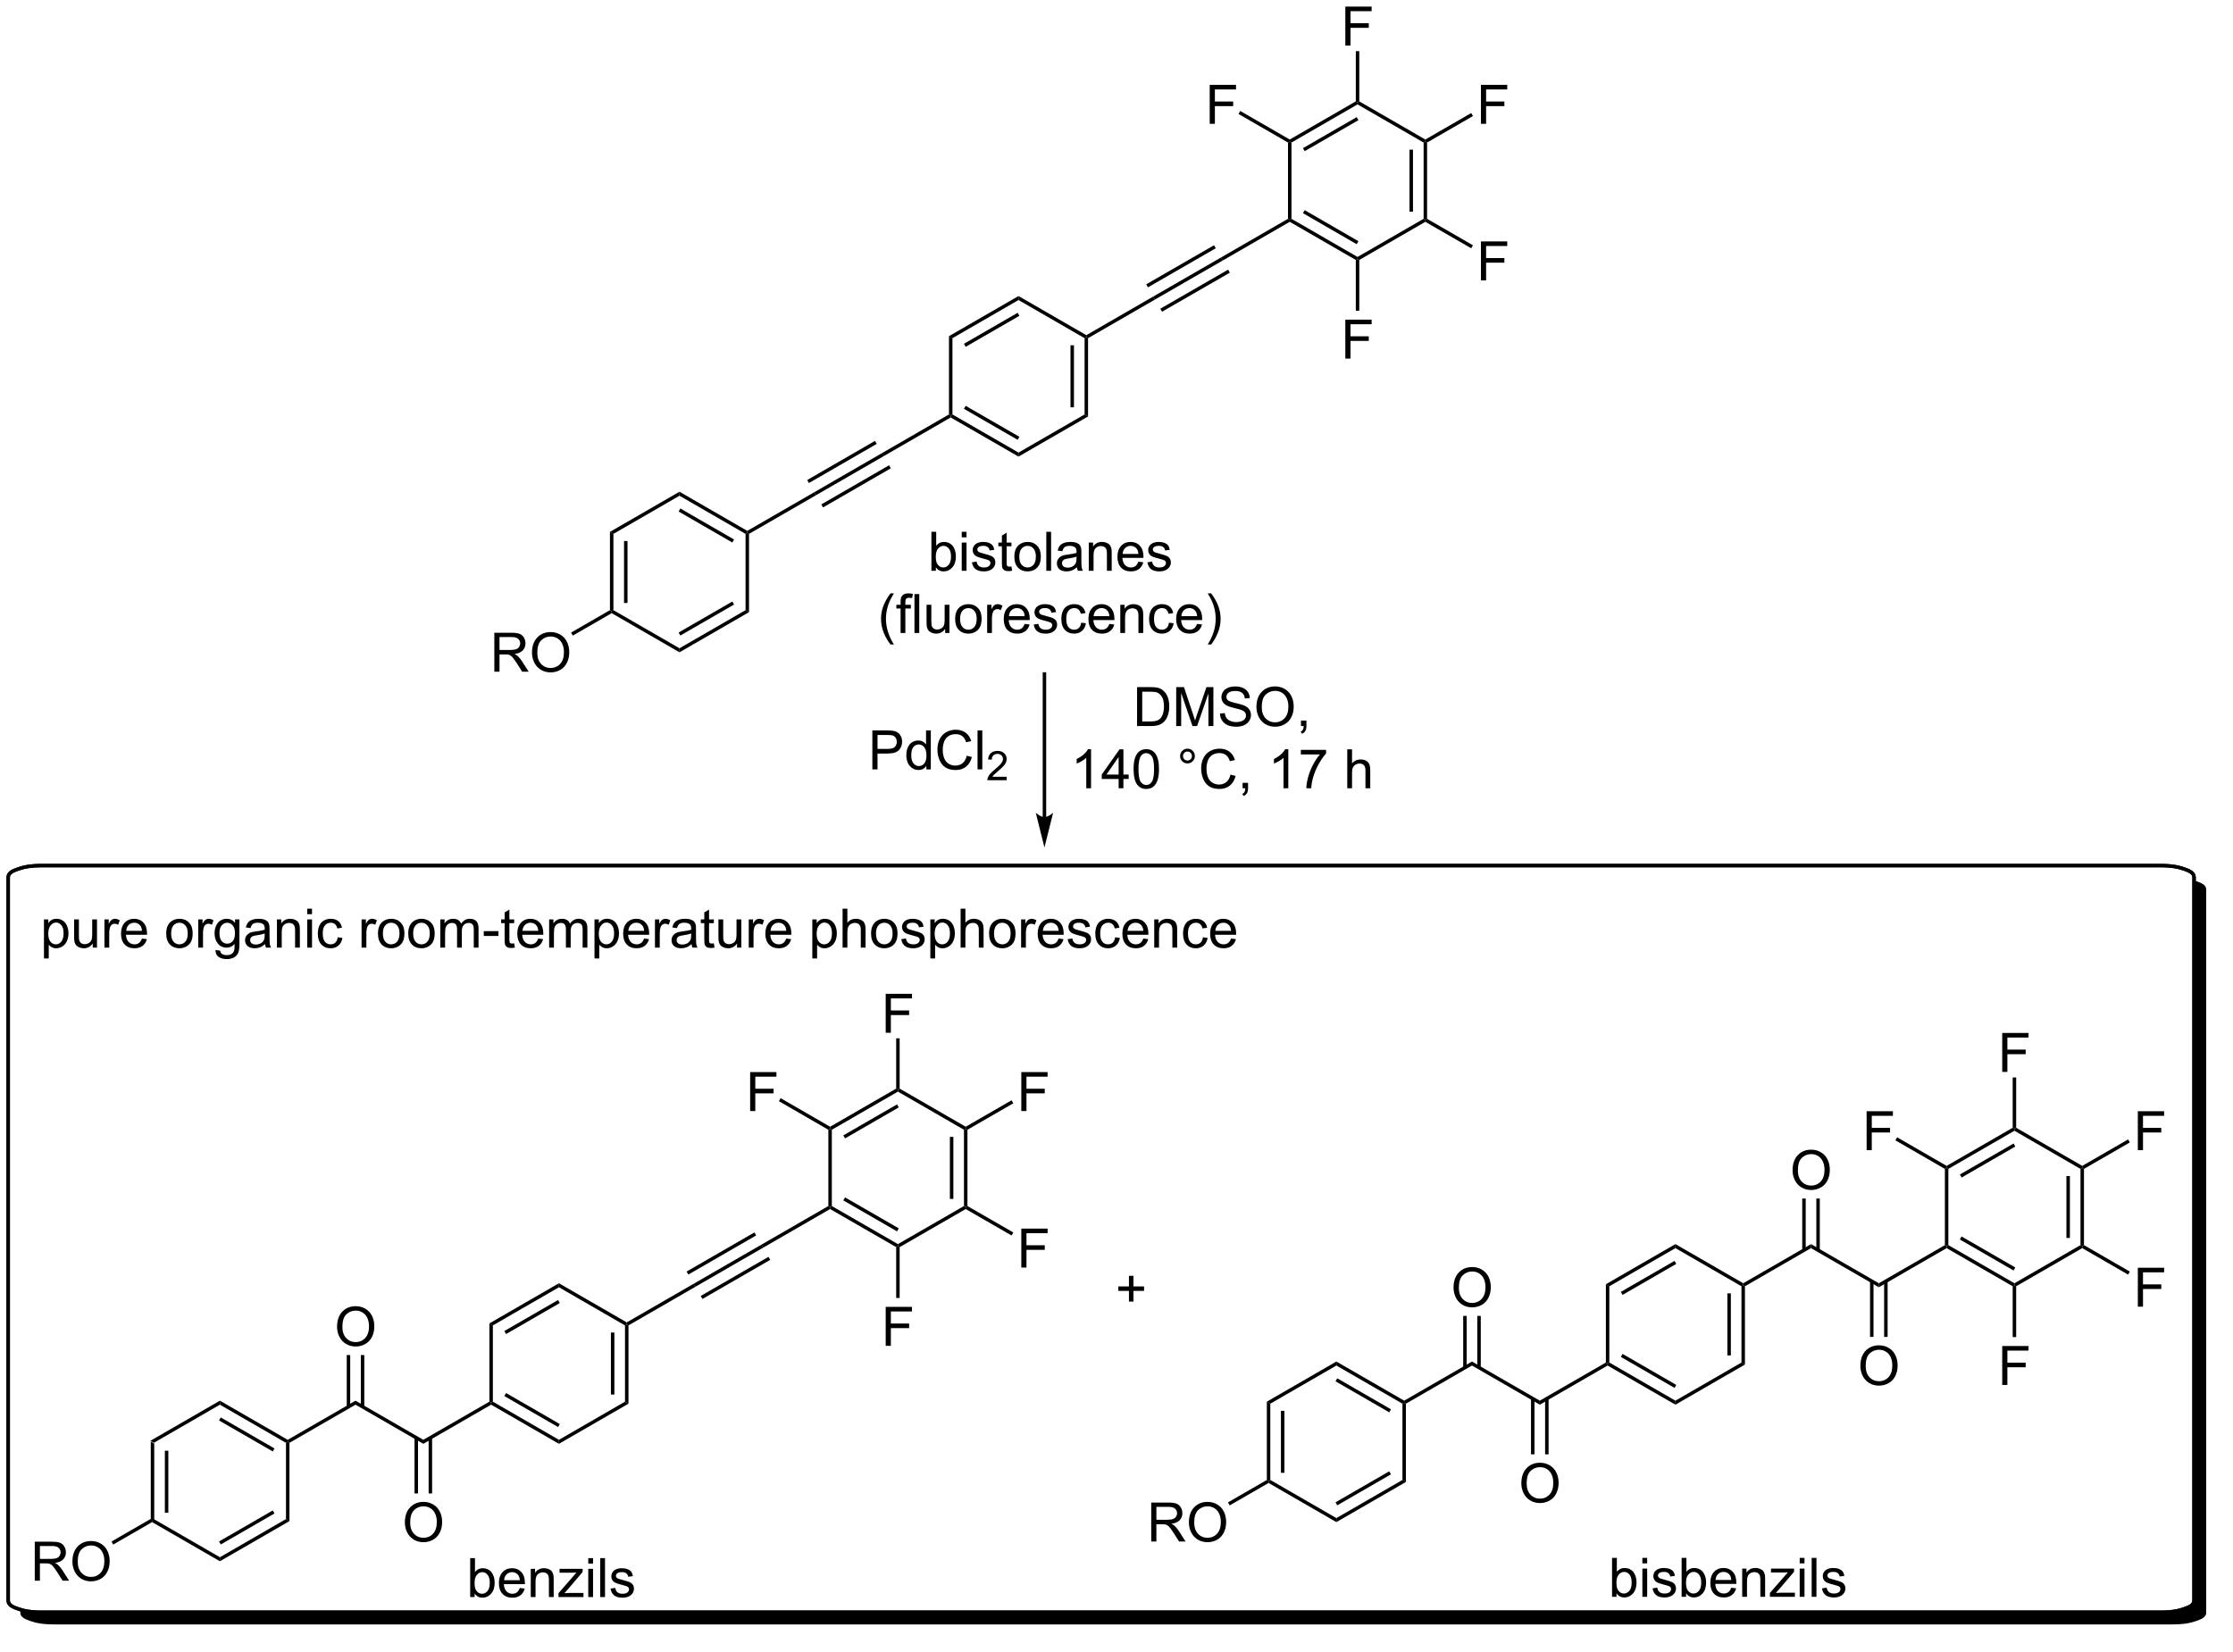 <?xml version="1.0" encoding="UTF-8"?>
<!DOCTYPE svg PUBLIC '-//W3C//DTD SVG 1.0//EN'
          'http://www.w3.org/TR/2001/REC-SVG-20010904/DTD/svg10.dtd'>
<svg stroke-dasharray="none" shape-rendering="auto" xmlns="http://www.w3.org/2000/svg" font-family="'Dialog'" text-rendering="auto" width="450" fill-opacity="1" color-interpolation="auto" color-rendering="auto" preserveAspectRatio="xMidYMid meet" font-size="12px" viewBox="0 0 450 333" fill="black" xmlns:xlink="http://www.w3.org/1999/xlink" stroke="black" image-rendering="auto" stroke-miterlimit="10" stroke-linecap="square" stroke-linejoin="miter" font-style="normal" stroke-width="1" height="333" stroke-dashoffset="0" font-weight="normal" stroke-opacity="1"
><!--Generated by the Batik Graphics2D SVG Generator--><defs id="genericDefs"
  /><g
  ><defs id="defs1"
    ><clipPath clipPathUnits="userSpaceOnUse" id="clipPath1"
      ><path d="M1.147 1.583 L338.342 1.583 L338.342 250.857 L1.147 250.857 L1.147 1.583 Z"
      /></clipPath
      ><clipPath clipPathUnits="userSpaceOnUse" id="clipPath2"
      ><path d="M65.956 12.396 L65.956 253.906 L393.442 253.906 L393.442 12.396 Z"
      /></clipPath
      ><clipPath clipPathUnits="userSpaceOnUse" id="clipPath3"
      ><path d="M65.956 12.396 L65.956 253.767 L392.802 253.767 L392.802 12.396 Z"
      /></clipPath
    ></defs
    ><g transform="scale(1.333,1.333) translate(-1.147,-1.583) matrix(1.029,0,0,1.029,-66.695,-11.168)"
    ><path d="M88.081 224.238 L88.591 224.533 L88.591 235.748 L88.336 235.895 L88.081 235.748 ZM90.152 225.582 L90.152 234.699 L90.662 234.699 L90.662 225.582 Z" stroke="none" clip-path="url(#clipPath3)"
    /></g
    ><g transform="matrix(1.371,0,0,1.371,-90.456,-17)"
    ><path d="M88.336 236.19 L88.336 235.895 L88.591 235.748 L98.302 241.355 L98.302 241.944 Z" stroke="none" clip-path="url(#clipPath3)"
    /></g
    ><g transform="matrix(1.371,0,0,1.371,-90.456,-17)"
    ><path d="M98.302 241.944 L98.302 241.355 L108.014 235.748 L108.524 236.042 ZM98.43 239.478 L106.325 234.92 L106.07 234.478 L98.175 239.036 Z" stroke="none" clip-path="url(#clipPath3)"
    /></g
    ><g transform="matrix(1.371,0,0,1.371,-90.456,-17)"
    ><path d="M108.524 236.042 L108.014 235.748 L108.014 224.533 L108.269 224.386 L108.524 224.533 Z" stroke="none" clip-path="url(#clipPath3)"
    /></g
    ><g transform="matrix(1.371,0,0,1.371,-90.456,-17)"
    ><path d="M108.269 224.091 L108.269 224.386 L108.014 224.533 L98.302 218.926 L98.302 218.337 ZM106.325 225.361 L98.43 220.802 L98.175 221.244 L106.07 225.803 Z" stroke="none" clip-path="url(#clipPath3)"
    /></g
    ><g transform="matrix(1.371,0,0,1.371,-90.456,-17)"
    ><path d="M98.302 218.337 L98.302 218.926 L88.591 224.533 L88.081 224.238 Z" stroke="none" clip-path="url(#clipPath3)"
    /></g
    ><g transform="matrix(1.371,0,0,1.371,-90.456,-17)"
    ><path d="M108.524 224.533 L108.269 224.386 L108.269 224.091 L118.236 218.337 L118.236 218.926 Z" stroke="none" clip-path="url(#clipPath3)"
    /></g
    ><g transform="matrix(1.371,0,0,1.371,-90.456,-17)"
    ><path d="M118.236 218.926 L118.236 218.337 L128.202 224.091 L128.202 224.68 Z" stroke="none" clip-path="url(#clipPath3)"
    /></g
    ><g transform="matrix(1.371,0,0,1.371,-90.456,-17)"
    ><path d="M128.202 224.68 L128.202 224.091 L137.914 218.484 L138.169 218.631 L138.169 218.926 Z" stroke="none" clip-path="url(#clipPath3)"
    /></g
    ><g transform="matrix(1.371,0,0,1.371,-90.456,-17)"
    ><path d="M138.169 218.926 L138.169 218.631 L138.424 218.484 L148.135 224.091 L148.135 224.68 ZM140.113 217.656 L148.008 222.215 L148.263 221.773 L140.368 217.214 Z" stroke="none" clip-path="url(#clipPath3)"
    /></g
    ><g transform="matrix(1.371,0,0,1.371,-90.456,-17)"
    ><path d="M148.135 224.68 L148.135 224.091 L157.847 218.484 L158.357 218.778 Z" stroke="none" clip-path="url(#clipPath3)"
    /></g
    ><g transform="matrix(1.371,0,0,1.371,-90.456,-17)"
    ><path d="M158.357 218.778 L157.847 218.484 L157.847 207.269 L158.102 207.122 L158.357 207.269 ZM156.286 217.435 L156.286 208.318 L155.775 208.318 L155.775 217.435 Z" stroke="none" clip-path="url(#clipPath3)"
    /></g
    ><g transform="matrix(1.371,0,0,1.371,-90.456,-17)"
    ><path d="M158.102 206.827 L158.102 207.122 L157.847 207.269 L148.135 201.662 L148.135 201.073 Z" stroke="none" clip-path="url(#clipPath3)"
    /></g
    ><g transform="matrix(1.371,0,0,1.371,-90.456,-17)"
    ><path d="M148.135 201.073 L148.135 201.662 L138.424 207.269 L137.914 206.975 ZM148.008 203.538 L140.113 208.097 L140.368 208.539 L148.263 203.98 Z" stroke="none" clip-path="url(#clipPath3)"
    /></g
    ><g transform="matrix(1.371,0,0,1.371,-90.456,-17)"
    ><path d="M137.914 206.975 L138.424 207.269 L138.424 218.484 L138.169 218.631 L137.914 218.484 Z" stroke="none" clip-path="url(#clipPath3)"
    /></g
    ><g transform="matrix(1.371,0,0,1.371,-90.456,-17)"
    ><path d="M158.357 207.269 L158.102 207.122 L158.102 206.827 L167.941 201.146 L168.196 201.588 Z" stroke="none" clip-path="url(#clipPath3)"
    /></g
    ><g transform="matrix(1.371,0,0,1.371,-90.456,-17)"
    ><path d="M168.196 201.588 L167.941 201.146 L177.894 195.4 L178.177 195.826 ZM167.16 199.794 L177.127 194.04 L176.872 193.598 L166.905 199.352 ZM169.232 203.382 L179.198 197.628 L178.943 197.186 L168.977 202.94 Z" stroke="none" clip-path="url(#clipPath3)"
    /></g
    ><g transform="matrix(1.371,0,0,1.371,-90.456,-17)"
    ><path d="M178.177 195.826 L177.894 195.4 L187.739 189.719 L187.994 189.866 L187.994 190.161 Z" stroke="none" clip-path="url(#clipPath3)"
    /></g
    ><g transform="matrix(1.371,0,0,1.371,-90.456,-17)"
    ><path d="M187.994 190.161 L187.994 189.866 L188.249 189.719 L197.961 195.318 L197.961 195.613 L197.706 195.76 ZM189.937 188.891 L197.833 193.443 L198.088 193.001 L190.192 188.449 Z" stroke="none" clip-path="url(#clipPath3)"
    /></g
    ><g transform="matrix(1.371,0,0,1.371,-90.456,-17)"
    ><path d="M198.216 195.76 L197.961 195.613 L197.961 195.318 L207.672 189.719 L207.927 189.866 L207.927 190.161 Z" stroke="none" clip-path="url(#clipPath3)"
    /></g
    ><g transform="matrix(1.371,0,0,1.371,-90.456,-17)"
    ><path d="M208.182 189.719 L207.927 189.866 L207.672 189.719 L207.672 178.504 L207.927 178.357 L208.182 178.504 ZM206.111 188.669 L206.111 179.553 L205.601 179.553 L205.601 188.669 Z" stroke="none" clip-path="url(#clipPath3)"
    /></g
    ><g transform="matrix(1.371,0,0,1.371,-90.456,-17)"
    ><path d="M207.927 178.062 L207.927 178.357 L207.672 178.504 L197.961 172.897 L197.961 172.602 L198.216 172.455 Z" stroke="none" clip-path="url(#clipPath3)"
    /></g
    ><g transform="matrix(1.371,0,0,1.371,-90.456,-17)"
    ><path d="M197.706 172.455 L197.961 172.602 L197.961 172.897 L188.249 178.504 L187.994 178.357 L187.994 178.062 ZM197.833 174.774 L189.938 179.332 L190.193 179.774 L198.088 175.215 Z" stroke="none" clip-path="url(#clipPath3)"
    /></g
    ><g transform="matrix(1.371,0,0,1.371,-90.456,-17)"
    ><path d="M187.739 178.504 L187.994 178.357 L188.249 178.504 L188.249 189.719 L187.994 189.866 L187.739 189.719 Z" stroke="none" clip-path="url(#clipPath3)"
    /></g
    ><g transform="matrix(1.371,0,0,1.371,-90.456,-17)"
    ><path d="M176.242 175.752 L176.242 170.026 L180.106 170.026 L180.106 170.7 L176.999 170.7 L176.999 172.474 L179.687 172.474 L179.687 173.151 L176.999 173.151 L176.999 175.752 L176.242 175.752 Z" stroke="none" clip-path="url(#clipPath3)"
    /></g
    ><g transform="matrix(1.371,0,0,1.371,-90.456,-17)"
    ><path d="M187.994 178.062 L187.994 178.357 L187.739 178.504 L180.47 174.304 L180.726 173.862 Z" stroke="none" clip-path="url(#clipPath3)"
    /></g
    ><g transform="matrix(1.371,0,0,1.371,-90.456,-17)"
    ><path d="M196.167 164.243 L196.167 158.517 L200.031 158.517 L200.031 159.191 L196.925 159.191 L196.925 160.964 L199.612 160.964 L199.612 161.642 L196.925 161.642 L196.925 164.243 L196.167 164.243 Z" stroke="none" clip-path="url(#clipPath3)"
    /></g
    ><g transform="matrix(1.371,0,0,1.371,-90.456,-17)"
    ><path d="M198.216 172.455 L197.961 172.602 L197.706 172.455 L197.706 165.062 L198.216 165.062 Z" stroke="none" clip-path="url(#clipPath3)"
    /></g
    ><g transform="matrix(1.371,0,0,1.371,-90.456,-17)"
    ><path d="M216.1 175.752 L216.1 170.026 L219.965 170.026 L219.965 170.7 L216.858 170.7 L216.858 172.474 L219.546 172.474 L219.546 173.151 L216.858 173.151 L216.858 175.752 L216.1 175.752 Z" stroke="none" clip-path="url(#clipPath3)"
    /></g
    ><g transform="matrix(1.371,0,0,1.371,-90.456,-17)"
    ><path d="M208.182 178.504 L207.927 178.357 L207.927 178.062 L214.669 174.17 L214.924 174.612 Z" stroke="none" clip-path="url(#clipPath3)"
    /></g
    ><g transform="matrix(1.371,0,0,1.371,-90.456,-17)"
    ><path d="M216.1 198.763 L216.1 193.036 L219.965 193.036 L219.965 193.711 L216.858 193.711 L216.858 195.484 L219.546 195.484 L219.546 196.161 L216.858 196.161 L216.858 198.763 L216.1 198.763 Z" stroke="none" clip-path="url(#clipPath3)"
    /></g
    ><g transform="matrix(1.371,0,0,1.371,-90.456,-17)"
    ><path d="M207.927 190.161 L207.927 189.866 L208.182 189.719 L214.924 193.606 L214.669 194.048 Z" stroke="none" clip-path="url(#clipPath3)"
    /></g
    ><g transform="matrix(1.371,0,0,1.371,-90.456,-17)"
    ><path d="M196.167 210.272 L196.167 204.545 L200.031 204.545 L200.031 205.22 L196.925 205.22 L196.925 206.993 L199.612 206.993 L199.612 207.67 L196.925 207.67 L196.925 210.272 L196.167 210.272 Z" stroke="none" clip-path="url(#clipPath3)"
    /></g
    ><g transform="matrix(1.371,0,0,1.371,-90.456,-17)"
    ><path d="M197.706 195.76 L197.961 195.613 L198.216 195.76 L198.216 203.234 L197.706 203.234 Z" stroke="none" clip-path="url(#clipPath3)"
    /></g
    ><g transform="matrix(1.371,0,0,1.371,-90.456,-17)"
    ><path d="M115.523 207.483 Q115.523 206.056 116.289 205.251 Q117.055 204.444 118.266 204.444 Q119.057 204.444 119.693 204.824 Q120.331 205.202 120.664 205.879 Q121 206.556 121 207.415 Q121 208.287 120.648 208.975 Q120.297 209.662 119.651 210.017 Q119.008 210.371 118.26 210.371 Q117.453 210.371 116.815 209.98 Q116.18 209.587 115.852 208.912 Q115.523 208.235 115.523 207.483 ZM116.305 207.493 Q116.305 208.53 116.859 209.126 Q117.417 209.72 118.258 209.72 Q119.112 209.72 119.664 209.118 Q120.219 208.517 120.219 207.412 Q120.219 206.712 119.982 206.191 Q119.745 205.67 119.289 205.384 Q118.836 205.095 118.268 205.095 Q117.464 205.095 116.883 205.649 Q116.305 206.202 116.305 207.493 Z" stroke="none" clip-path="url(#clipPath3)"
    /></g
    ><g transform="matrix(1.371,0,0,1.371,-90.456,-17)"
    ><path d="M119.526 219.229 L119.526 211.627 L119.016 211.627 L119.016 219.229 ZM117.455 219.229 L117.455 211.627 L116.945 211.627 L116.945 219.229 Z" stroke="none" clip-path="url(#clipPath3)"
    /></g
    ><g transform="matrix(1.371,0,0,1.371,-90.456,-17)"
    ><path d="M125.49 236.256 Q125.49 234.829 126.256 234.024 Q127.021 233.217 128.232 233.217 Q129.024 233.217 129.659 233.597 Q130.297 233.975 130.631 234.652 Q130.967 235.329 130.967 236.188 Q130.967 237.06 130.615 237.748 Q130.263 238.435 129.618 238.79 Q128.975 239.144 128.227 239.144 Q127.42 239.144 126.782 238.753 Q126.146 238.36 125.818 237.685 Q125.49 237.008 125.49 236.256 ZM126.271 236.266 Q126.271 237.303 126.826 237.899 Q127.383 238.493 128.225 238.493 Q129.079 238.493 129.631 237.891 Q130.185 237.29 130.185 236.185 Q130.185 235.485 129.948 234.964 Q129.712 234.443 129.256 234.157 Q128.803 233.868 128.235 233.868 Q127.43 233.868 126.85 234.423 Q126.271 234.975 126.271 236.266 Z" stroke="none" clip-path="url(#clipPath3)"
    /></g
    ><g transform="matrix(1.371,0,0,1.371,-90.456,-17)"
    ><path d="M126.911 223.788 L126.911 231.978 L127.421 231.978 L127.421 223.788 ZM128.983 223.788 L128.983 231.978 L129.493 231.978 L129.493 223.788 Z" stroke="none" clip-path="url(#clipPath3)"
    /></g
    ><g transform="matrix(1.371,0,0,1.371,-90.456,-17)"
    ><path d="M71.087 244.799 L71.087 239.073 L73.626 239.073 Q74.392 239.073 74.79 239.227 Q75.189 239.38 75.426 239.771 Q75.665 240.161 75.665 240.635 Q75.665 241.245 75.27 241.664 Q74.876 242.081 74.051 242.193 Q74.353 242.339 74.509 242.479 Q74.84 242.784 75.137 243.24 L76.134 244.799 L75.181 244.799 L74.423 243.607 Q74.09 243.091 73.874 242.818 Q73.66 242.544 73.491 242.435 Q73.322 242.326 73.145 242.284 Q73.017 242.255 72.723 242.255 L71.845 242.255 L71.845 244.799 L71.087 244.799 ZM71.845 241.599 L73.473 241.599 Q73.994 241.599 74.285 241.492 Q74.58 241.385 74.731 241.149 Q74.884 240.911 74.884 240.635 Q74.884 240.229 74.587 239.969 Q74.293 239.706 73.658 239.706 L71.845 239.706 L71.845 241.599 ZM76.623 242.01 Q76.623 240.583 77.388 239.779 Q78.154 238.971 79.365 238.971 Q80.156 238.971 80.792 239.352 Q81.43 239.729 81.763 240.406 Q82.099 241.083 82.099 241.943 Q82.099 242.815 81.748 243.503 Q81.396 244.19 80.75 244.544 Q80.107 244.899 79.359 244.899 Q78.552 244.899 77.914 244.508 Q77.279 244.115 76.951 243.44 Q76.623 242.763 76.623 242.01 ZM77.404 242.021 Q77.404 243.057 77.959 243.654 Q78.516 244.247 79.357 244.247 Q80.211 244.247 80.763 243.646 Q81.318 243.044 81.318 241.94 Q81.318 241.24 81.081 240.719 Q80.844 240.198 80.388 239.911 Q79.935 239.622 79.367 239.622 Q78.563 239.622 77.982 240.177 Q77.404 240.729 77.404 242.021 Z" stroke="none" clip-path="url(#clipPath3)"
    /></g
    ><g transform="matrix(1.371,0,0,1.371,-90.456,-17)"
    ><path d="M88.081 235.748 L88.336 235.895 L88.336 236.19 L82.623 239.488 L82.367 239.046 Z" stroke="none" clip-path="url(#clipPath3)"
    /></g
    ><g transform="matrix(1.371,0,0,1.371,-90.456,-17)"
    ><path d="M252.19 218.484 L252.701 218.778 L252.701 229.993 L252.445 230.14 L252.19 229.993 ZM254.262 219.827 L254.262 228.944 L254.772 228.944 L254.772 219.827 Z" stroke="none" clip-path="url(#clipPath3)"
    /></g
    ><g transform="matrix(1.371,0,0,1.371,-90.456,-17)"
    ><path d="M252.445 230.435 L252.445 230.14 L252.701 229.993 L262.412 235.6 L262.412 236.19 Z" stroke="none" clip-path="url(#clipPath3)"
    /></g
    ><g transform="matrix(1.371,0,0,1.371,-90.456,-17)"
    ><path d="M262.412 236.19 L262.412 235.6 L272.123 229.993 L272.634 230.288 ZM262.54 233.724 L270.435 229.165 L270.18 228.723 L262.284 233.282 Z" stroke="none" clip-path="url(#clipPath3)"
    /></g
    ><g transform="matrix(1.371,0,0,1.371,-90.456,-17)"
    ><path d="M272.634 230.288 L272.123 229.993 L272.123 218.778 L272.379 218.631 L272.634 218.778 Z" stroke="none" clip-path="url(#clipPath3)"
    /></g
    ><g transform="matrix(1.371,0,0,1.371,-90.456,-17)"
    ><path d="M272.379 218.337 L272.379 218.631 L272.123 218.778 L262.412 213.171 L262.412 212.582 ZM270.435 219.606 L262.54 215.048 L262.284 215.489 L270.18 220.048 Z" stroke="none" clip-path="url(#clipPath3)"
    /></g
    ><g transform="matrix(1.371,0,0,1.371,-90.456,-17)"
    ><path d="M262.412 212.582 L262.412 213.171 L252.701 218.778 L252.19 218.484 Z" stroke="none" clip-path="url(#clipPath3)"
    /></g
    ><g transform="matrix(1.371,0,0,1.371,-90.456,-17)"
    ><path d="M272.634 218.778 L272.379 218.631 L272.379 218.337 L282.345 212.582 L282.345 213.171 Z" stroke="none" clip-path="url(#clipPath3)"
    /></g
    ><g transform="matrix(1.371,0,0,1.371,-90.456,-17)"
    ><path d="M282.345 213.171 L282.345 212.582 L292.312 218.337 L292.312 218.926 Z" stroke="none" clip-path="url(#clipPath3)"
    /></g
    ><g transform="matrix(1.371,0,0,1.371,-90.456,-17)"
    ><path d="M292.312 218.926 L292.312 218.337 L302.024 212.729 L302.279 212.876 L302.279 213.171 Z" stroke="none" clip-path="url(#clipPath3)"
    /></g
    ><g transform="matrix(1.371,0,0,1.371,-90.456,-17)"
    ><path d="M302.279 213.171 L302.279 212.876 L302.534 212.729 L312.245 218.337 L312.245 218.926 ZM304.223 211.901 L312.118 216.46 L312.373 216.018 L304.478 211.46 Z" stroke="none" clip-path="url(#clipPath3)"
    /></g
    ><g transform="matrix(1.371,0,0,1.371,-90.456,-17)"
    ><path d="M312.245 218.926 L312.245 218.337 L321.957 212.729 L322.467 213.024 Z" stroke="none" clip-path="url(#clipPath3)"
    /></g
    ><g transform="matrix(1.371,0,0,1.371,-90.456,-17)"
    ><path d="M322.467 213.024 L321.957 212.729 L321.957 201.515 L322.212 201.367 L322.467 201.515 ZM320.395 211.68 L320.395 202.563 L319.885 202.563 L319.885 211.68 Z" stroke="none" clip-path="url(#clipPath3)"
    /></g
    ><g transform="matrix(1.371,0,0,1.371,-90.456,-17)"
    ><path d="M322.212 201.073 L322.212 201.367 L321.957 201.515 L312.245 195.907 L312.245 195.318 Z" stroke="none" clip-path="url(#clipPath3)"
    /></g
    ><g transform="matrix(1.371,0,0,1.371,-90.456,-17)"
    ><path d="M312.245 195.318 L312.245 195.907 L302.534 201.515 L302.024 201.22 ZM312.118 197.784 L304.223 202.342 L304.478 202.784 L312.373 198.226 Z" stroke="none" clip-path="url(#clipPath3)"
    /></g
    ><g transform="matrix(1.371,0,0,1.371,-90.456,-17)"
    ><path d="M302.024 201.22 L302.534 201.515 L302.534 212.729 L302.279 212.876 L302.024 212.729 Z" stroke="none" clip-path="url(#clipPath3)"
    /></g
    ><g transform="matrix(1.371,0,0,1.371,-90.456,-17)"
    ><path d="M322.467 201.515 L322.212 201.367 L322.212 201.073 L332.178 195.318 L332.178 195.907 Z" stroke="none" clip-path="url(#clipPath3)"
    /></g
    ><g transform="matrix(1.371,0,0,1.371,-90.456,-17)"
    ><path d="M279.633 201.728 Q279.633 200.301 280.399 199.496 Q281.165 198.689 282.375 198.689 Q283.167 198.689 283.803 199.069 Q284.441 199.447 284.774 200.124 Q285.11 200.801 285.11 201.661 Q285.11 202.533 284.758 203.22 Q284.407 203.908 283.761 204.262 Q283.118 204.616 282.37 204.616 Q281.563 204.616 280.925 204.226 Q280.29 203.832 279.962 203.158 Q279.633 202.481 279.633 201.728 ZM280.415 201.739 Q280.415 202.775 280.969 203.371 Q281.527 203.965 282.368 203.965 Q283.222 203.965 283.774 203.364 Q284.329 202.762 284.329 201.658 Q284.329 200.957 284.092 200.437 Q283.855 199.916 283.399 199.629 Q282.946 199.34 282.378 199.34 Q281.573 199.34 280.993 199.895 Q280.415 200.447 280.415 201.739 Z" stroke="none" clip-path="url(#clipPath3)"
    /></g
    ><g transform="matrix(1.371,0,0,1.371,-90.456,-17)"
    ><path d="M283.636 213.475 L283.636 205.873 L283.126 205.873 L283.126 213.475 ZM281.565 213.475 L281.565 205.873 L281.054 205.873 L281.054 213.475 Z" stroke="none" clip-path="url(#clipPath3)"
    /></g
    ><g transform="matrix(1.371,0,0,1.371,-90.456,-17)"
    ><path d="M289.6 230.501 Q289.6 229.074 290.366 228.269 Q291.131 227.462 292.342 227.462 Q293.134 227.462 293.769 227.842 Q294.407 228.22 294.741 228.897 Q295.077 229.574 295.077 230.434 Q295.077 231.306 294.725 231.993 Q294.373 232.681 293.728 233.035 Q293.084 233.389 292.337 233.389 Q291.53 233.389 290.892 232.999 Q290.256 232.605 289.928 231.931 Q289.6 231.254 289.6 230.501 ZM290.381 230.512 Q290.381 231.548 290.936 232.144 Q291.493 232.738 292.334 232.738 Q293.189 232.738 293.741 232.137 Q294.295 231.535 294.295 230.431 Q294.295 229.73 294.058 229.21 Q293.821 228.689 293.366 228.402 Q292.913 228.113 292.345 228.113 Q291.54 228.113 290.959 228.668 Q290.381 229.22 290.381 230.512 Z" stroke="none" clip-path="url(#clipPath3)"
    /></g
    ><g transform="matrix(1.371,0,0,1.371,-90.456,-17)"
    ><path d="M291.021 218.033 L291.021 226.224 L291.531 226.224 L291.531 218.033 ZM293.093 218.033 L293.093 226.224 L293.603 226.224 L293.603 218.033 Z" stroke="none" clip-path="url(#clipPath3)"
    /></g
    ><g transform="matrix(1.371,0,0,1.371,-90.456,-17)"
    ><path d="M235.197 239.045 L235.197 233.318 L237.736 233.318 Q238.502 233.318 238.9 233.472 Q239.299 233.626 239.536 234.016 Q239.775 234.407 239.775 234.881 Q239.775 235.49 239.38 235.91 Q238.986 236.326 238.161 236.438 Q238.463 236.584 238.619 236.725 Q238.95 237.029 239.247 237.485 L240.244 239.045 L239.291 239.045 L238.533 237.852 Q238.2 237.337 237.984 237.063 Q237.77 236.79 237.601 236.68 Q237.432 236.571 237.255 236.529 Q237.127 236.501 236.833 236.501 L235.955 236.501 L235.955 239.045 L235.197 239.045 ZM235.955 235.844 L237.583 235.844 Q238.103 235.844 238.395 235.738 Q238.69 235.631 238.84 235.394 Q238.994 235.157 238.994 234.881 Q238.994 234.475 238.697 234.214 Q238.403 233.951 237.768 233.951 L235.955 233.951 L235.955 235.844 ZM240.732 236.256 Q240.732 234.829 241.498 234.024 Q242.264 233.217 243.475 233.217 Q244.266 233.217 244.902 233.597 Q245.54 233.975 245.873 234.652 Q246.209 235.329 246.209 236.188 Q246.209 237.06 245.857 237.748 Q245.506 238.435 244.86 238.79 Q244.217 239.144 243.469 239.144 Q242.662 239.144 242.024 238.753 Q241.389 238.36 241.061 237.685 Q240.732 237.008 240.732 236.256 ZM241.514 236.266 Q241.514 237.303 242.068 237.899 Q242.626 238.493 243.467 238.493 Q244.321 238.493 244.873 237.891 Q245.428 237.29 245.428 236.185 Q245.428 235.485 245.191 234.964 Q244.954 234.443 244.498 234.157 Q244.045 233.868 243.477 233.868 Q242.673 233.868 242.092 234.423 Q241.514 234.975 241.514 236.266 Z" stroke="none" clip-path="url(#clipPath3)"
    /></g
    ><g transform="matrix(1.371,0,0,1.371,-90.456,-17)"
    ><path d="M252.19 229.993 L252.445 230.14 L252.445 230.435 L246.732 233.734 L246.477 233.292 Z" stroke="none" clip-path="url(#clipPath3)"
    /></g
    ><g transform="matrix(1.371,0,0,1.371,-90.456,-17)"
    ><path d="M332.178 195.907 L332.178 195.318 L342.145 201.073 L342.145 201.662 Z" stroke="none" clip-path="url(#clipPath3)"
    /></g
    ><g transform="matrix(1.371,0,0,1.371,-90.456,-17)"
    ><path d="M329.466 184.472 Q329.466 183.045 330.232 182.241 Q330.998 181.433 332.209 181.433 Q333 181.433 333.636 181.814 Q334.274 182.191 334.607 182.868 Q334.943 183.545 334.943 184.405 Q334.943 185.277 334.591 185.965 Q334.24 186.652 333.594 187.006 Q332.951 187.361 332.204 187.361 Q331.396 187.361 330.758 186.97 Q330.123 186.577 329.795 185.902 Q329.466 185.225 329.466 184.472 ZM330.248 184.483 Q330.248 185.519 330.803 186.116 Q331.36 186.709 332.201 186.709 Q333.055 186.709 333.607 186.108 Q334.162 185.506 334.162 184.402 Q334.162 183.702 333.925 183.181 Q333.688 182.66 333.232 182.374 Q332.779 182.084 332.211 182.084 Q331.407 182.084 330.826 182.639 Q330.248 183.191 330.248 184.483 Z" stroke="none" clip-path="url(#clipPath3)"
    /></g
    ><g transform="matrix(1.371,0,0,1.371,-90.456,-17)"
    ><path d="M333.469 196.21 L333.469 188.617 L332.959 188.617 L332.959 196.21 ZM331.399 196.21 L331.399 188.617 L330.888 188.617 L330.888 196.21 Z" stroke="none" clip-path="url(#clipPath3)"
    /></g
    ><g transform="matrix(1.371,0,0,1.371,-90.456,-17)"
    ><path d="M342.145 201.662 L342.145 201.073 L351.857 195.465 L352.112 195.613 L352.112 195.907 Z" stroke="none" clip-path="url(#clipPath3)"
    /></g
    ><g transform="matrix(1.371,0,0,1.371,-90.456,-17)"
    ><path d="M339.433 213.237 Q339.433 211.81 340.199 211.006 Q340.964 210.198 342.175 210.198 Q342.967 210.198 343.603 210.579 Q344.24 210.956 344.574 211.633 Q344.91 212.31 344.91 213.17 Q344.91 214.042 344.558 214.73 Q344.207 215.417 343.561 215.771 Q342.918 216.125 342.17 216.125 Q341.363 216.125 340.725 215.735 Q340.089 215.342 339.761 214.667 Q339.433 213.99 339.433 213.237 ZM340.214 213.248 Q340.214 214.284 340.769 214.881 Q341.326 215.474 342.168 215.474 Q343.022 215.474 343.574 214.873 Q344.128 214.271 344.128 213.167 Q344.128 212.467 343.892 211.946 Q343.655 211.425 343.199 211.138 Q342.746 210.849 342.178 210.849 Q341.373 210.849 340.793 211.404 Q340.214 211.956 340.214 213.248 Z" stroke="none" clip-path="url(#clipPath3)"
    /></g
    ><g transform="matrix(1.371,0,0,1.371,-90.456,-17)"
    ><path d="M340.854 200.769 L340.854 208.96 L341.364 208.96 L341.364 200.769 ZM342.926 200.769 L342.926 208.96 L343.436 208.96 L343.436 200.769 Z" stroke="none" clip-path="url(#clipPath3)"
    /></g
    ><g transform="matrix(1.371,0,0,1.371,-90.456,-17)"
    ><path d="M352.112 195.907 L352.112 195.613 L352.367 195.465 L362.078 201.073 L362.078 201.367 L361.823 201.515 ZM354.056 194.638 L361.951 199.196 L362.206 198.754 L354.311 194.196 Z" stroke="none" clip-path="url(#clipPath3)"
    /></g
    ><g transform="matrix(1.371,0,0,1.371,-90.456,-17)"
    ><path d="M362.334 201.515 L362.078 201.367 L362.078 201.073 L371.79 195.465 L372.045 195.613 L372.045 195.907 Z" stroke="none" clip-path="url(#clipPath3)"
    /></g
    ><g transform="matrix(1.371,0,0,1.371,-90.456,-17)"
    ><path d="M372.3 195.465 L372.045 195.613 L371.79 195.465 L371.79 184.259 L372.045 184.112 L372.3 184.259 ZM370.23 194.417 L370.23 185.307 L369.72 185.307 L369.72 194.417 Z" stroke="none" clip-path="url(#clipPath3)"
    /></g
    ><g transform="matrix(1.371,0,0,1.371,-90.456,-17)"
    ><path d="M372.045 183.817 L372.045 184.112 L371.79 184.259 L362.078 178.651 L362.078 178.357 L362.334 178.21 Z" stroke="none" clip-path="url(#clipPath3)"
    /></g
    ><g transform="matrix(1.371,0,0,1.371,-90.456,-17)"
    ><path d="M361.823 178.21 L362.078 178.357 L362.078 178.651 L352.367 184.259 L352.112 184.112 L352.112 183.817 ZM361.951 180.528 L354.056 185.087 L354.311 185.528 L362.206 180.97 Z" stroke="none" clip-path="url(#clipPath3)"
    /></g
    ><g transform="matrix(1.371,0,0,1.371,-90.456,-17)"
    ><path d="M351.857 184.259 L352.112 184.112 L352.367 184.259 L352.367 195.465 L352.112 195.613 L351.857 195.465 Z" stroke="none" clip-path="url(#clipPath3)"
    /></g
    ><g transform="matrix(1.371,0,0,1.371,-90.456,-17)"
    ><path d="M340.351 181.507 L340.351 175.78 L344.216 175.78 L344.216 176.455 L341.109 176.455 L341.109 178.228 L343.797 178.228 L343.797 178.905 L341.109 178.905 L341.109 181.507 L340.351 181.507 Z" stroke="none" clip-path="url(#clipPath3)"
    /></g
    ><g transform="matrix(1.371,0,0,1.371,-90.456,-17)"
    ><path d="M352.112 183.817 L352.112 184.112 L351.857 184.259 L344.581 180.058 L344.836 179.616 Z" stroke="none" clip-path="url(#clipPath3)"
    /></g
    ><g transform="matrix(1.371,0,0,1.371,-90.456,-17)"
    ><path d="M360.285 169.998 L360.285 164.271 L364.149 164.271 L364.149 164.946 L361.042 164.946 L361.042 166.719 L363.73 166.719 L363.73 167.396 L361.042 167.396 L361.042 169.998 L360.285 169.998 Z" stroke="none" clip-path="url(#clipPath3)"
    /></g
    ><g transform="matrix(1.371,0,0,1.371,-90.456,-17)"
    ><path d="M362.334 178.21 L362.078 178.357 L361.823 178.21 L361.823 170.817 L362.334 170.817 Z" stroke="none" clip-path="url(#clipPath3)"
    /></g
    ><g transform="matrix(1.371,0,0,1.371,-90.456,-17)"
    ><path d="M380.218 181.507 L380.218 175.78 L384.083 175.78 L384.083 176.455 L380.976 176.455 L380.976 178.228 L383.663 178.228 L383.663 178.905 L380.976 178.905 L380.976 181.507 L380.218 181.507 Z" stroke="none" clip-path="url(#clipPath3)"
    /></g
    ><g transform="matrix(1.371,0,0,1.371,-90.456,-17)"
    ><path d="M372.3 184.259 L372.045 184.112 L372.045 183.817 L378.786 179.925 L379.042 180.366 Z" stroke="none" clip-path="url(#clipPath3)"
    /></g
    ><g transform="matrix(1.371,0,0,1.371,-90.456,-17)"
    ><path d="M380.218 204.517 L380.218 198.791 L384.083 198.791 L384.083 199.465 L380.976 199.465 L380.976 201.239 L383.663 201.239 L383.663 201.916 L380.976 201.916 L380.976 204.517 L380.218 204.517 Z" stroke="none" clip-path="url(#clipPath3)"
    /></g
    ><g transform="matrix(1.371,0,0,1.371,-90.456,-17)"
    ><path d="M372.045 195.907 L372.045 195.613 L372.3 195.465 L379.042 199.358 L378.786 199.8 Z" stroke="none" clip-path="url(#clipPath3)"
    /></g
    ><g transform="matrix(1.371,0,0,1.371,-90.456,-17)"
    ><path d="M360.285 216.026 L360.285 210.3 L364.149 210.3 L364.149 210.974 L361.042 210.974 L361.042 212.748 L363.73 212.748 L363.73 213.425 L361.042 213.425 L361.042 216.026 L360.285 216.026 Z" stroke="none" clip-path="url(#clipPath3)"
    /></g
    ><g transform="matrix(1.371,0,0,1.371,-90.456,-17)"
    ><path d="M361.823 201.515 L362.078 201.367 L362.334 201.515 L362.334 208.988 L361.823 208.988 Z" stroke="none" clip-path="url(#clipPath3)"
    /></g
    ><g transform="matrix(1.371,0,0,1.371,-90.456,-17)"
    ><path d="M195.883 79.458 L195.628 79.016 L205.467 73.335 L205.722 73.483 L205.722 73.777 Z" stroke="none" clip-path="url(#clipPath3)"
    /></g
    ><g transform="matrix(1.371,0,0,1.371,-90.456,-17)"
    ><path d="M205.722 73.777 L205.722 73.483 L205.978 73.335 L215.689 78.942 L215.689 79.532 ZM207.667 72.507 L215.561 77.066 L215.817 76.624 L207.922 72.066 Z" stroke="none" clip-path="url(#clipPath3)"
    /></g
    ><g transform="matrix(1.371,0,0,1.371,-90.456,-17)"
    ><path d="M215.689 79.532 L215.689 78.942 L225.401 73.335 L225.911 73.63 Z" stroke="none" clip-path="url(#clipPath3)"
    /></g
    ><g transform="matrix(1.371,0,0,1.371,-90.456,-17)"
    ><path d="M225.911 73.63 L225.401 73.335 L225.401 62.121 L225.656 61.973 L225.911 62.121 ZM223.839 72.287 L223.839 63.169 L223.329 63.169 L223.329 72.287 Z" stroke="none" clip-path="url(#clipPath3)"
    /></g
    ><g transform="matrix(1.371,0,0,1.371,-90.456,-17)"
    ><path d="M225.656 61.679 L225.656 61.973 L225.401 62.121 L215.689 56.513 L215.689 55.924 Z" stroke="none" clip-path="url(#clipPath3)"
    /></g
    ><g transform="matrix(1.371,0,0,1.371,-90.456,-17)"
    ><path d="M215.689 55.924 L215.689 56.513 L205.978 62.121 L205.467 61.826 ZM215.561 58.39 L207.667 62.948 L207.922 63.39 L215.817 58.832 Z" stroke="none" clip-path="url(#clipPath3)"
    /></g
    ><g transform="matrix(1.371,0,0,1.371,-90.456,-17)"
    ><path d="M205.467 61.826 L205.978 62.121 L205.978 73.335 L205.722 73.483 L205.467 73.335 Z" stroke="none" clip-path="url(#clipPath3)"
    /></g
    ><g transform="matrix(1.371,0,0,1.371,-90.456,-17)"
    ><path d="M225.911 62.121 L225.656 61.973 L225.656 61.679 L235.496 55.997 L235.749 56.44 Z" stroke="none" clip-path="url(#clipPath3)"
    /></g
    ><g transform="matrix(1.371,0,0,1.371,-90.456,-17)"
    ><path d="M235.749 56.44 L235.496 55.997 L245.463 50.251 L245.715 50.694 ZM234.715 54.646 L244.681 48.9 L244.427 48.457 L234.461 54.204 ZM236.785 58.233 L246.751 52.487 L246.496 52.045 L236.53 57.791 Z" stroke="none" clip-path="url(#clipPath3)"
    /></g
    ><g transform="matrix(1.371,0,0,1.371,-90.456,-17)"
    ><path d="M245.715 50.694 L245.463 50.251 L255.301 44.57 L255.556 44.718 L255.556 45.012 Z" stroke="none" clip-path="url(#clipPath3)"
    /></g
    ><g transform="matrix(1.371,0,0,1.371,-90.456,-17)"
    ><path d="M255.556 45.012 L255.556 44.718 L255.811 44.57 L265.522 50.178 L265.522 50.472 L265.267 50.619 ZM257.5 43.742 L265.395 48.301 L265.65 47.859 L257.755 43.301 Z" stroke="none" clip-path="url(#clipPath3)"
    /></g
    ><g transform="matrix(1.371,0,0,1.371,-90.456,-17)"
    ><path d="M265.777 50.619 L265.522 50.472 L265.522 50.178 L275.234 44.57 L275.489 44.718 L275.489 45.012 Z" stroke="none" clip-path="url(#clipPath3)"
    /></g
    ><g transform="matrix(1.371,0,0,1.371,-90.456,-17)"
    ><path d="M275.744 44.57 L275.489 44.718 L275.234 44.57 L275.234 33.356 L275.489 33.208 L275.744 33.356 ZM273.672 43.522 L273.672 34.404 L273.162 34.404 L273.162 43.522 Z" stroke="none" clip-path="url(#clipPath3)"
    /></g
    ><g transform="matrix(1.371,0,0,1.371,-90.456,-17)"
    ><path d="M275.489 32.914 L275.489 33.208 L275.234 33.356 L265.522 27.748 L265.522 27.454 L265.777 27.306 Z" stroke="none" clip-path="url(#clipPath3)"
    /></g
    ><g transform="matrix(1.371,0,0,1.371,-90.456,-17)"
    ><path d="M265.267 27.306 L265.522 27.454 L265.522 27.748 L255.811 33.356 L255.556 33.208 L255.556 32.914 ZM265.395 29.625 L257.5 34.183 L257.755 34.625 L265.65 30.067 Z" stroke="none" clip-path="url(#clipPath3)"
    /></g
    ><g transform="matrix(1.371,0,0,1.371,-90.456,-17)"
    ><path d="M255.301 33.356 L255.556 33.208 L255.811 33.356 L255.811 44.57 L255.556 44.718 L255.301 44.57 Z" stroke="none" clip-path="url(#clipPath3)"
    /></g
    ><g transform="matrix(1.371,0,0,1.371,-90.456,-17)"
    ><path d="M243.795 30.604 L243.795 24.877 L247.66 24.877 L247.66 25.552 L244.553 25.552 L244.553 27.325 L247.241 27.325 L247.241 28.002 L244.553 28.002 L244.553 30.604 L243.795 30.604 Z" stroke="none" clip-path="url(#clipPath3)"
    /></g
    ><g transform="matrix(1.371,0,0,1.371,-90.456,-17)"
    ><path d="M255.556 32.914 L255.556 33.208 L255.301 33.356 L248.025 29.155 L248.28 28.713 Z" stroke="none" clip-path="url(#clipPath3)"
    /></g
    ><g transform="matrix(1.371,0,0,1.371,-90.456,-17)"
    ><path d="M263.728 19.095 L263.728 13.368 L267.593 13.368 L267.593 14.043 L264.486 14.043 L264.486 15.816 L267.174 15.816 L267.174 16.493 L264.486 16.493 L264.486 19.095 L263.728 19.095 Z" stroke="none" clip-path="url(#clipPath3)"
    /></g
    ><g transform="matrix(1.371,0,0,1.371,-90.456,-17)"
    ><path d="M265.777 27.306 L265.522 27.454 L265.267 27.306 L265.267 19.914 L265.777 19.914 Z" stroke="none" clip-path="url(#clipPath3)"
    /></g
    ><g transform="matrix(1.371,0,0,1.371,-90.456,-17)"
    ><path d="M283.662 30.604 L283.662 24.877 L287.526 24.877 L287.526 25.552 L284.42 25.552 L284.42 27.325 L287.107 27.325 L287.107 28.002 L284.42 28.002 L284.42 30.604 L283.662 30.604 Z" stroke="none" clip-path="url(#clipPath3)"
    /></g
    ><g transform="matrix(1.371,0,0,1.371,-90.456,-17)"
    ><path d="M275.744 33.356 L275.489 33.208 L275.489 32.914 L282.23 29.021 L282.485 29.463 Z" stroke="none" clip-path="url(#clipPath3)"
    /></g
    ><g transform="matrix(1.371,0,0,1.371,-90.456,-17)"
    ><path d="M283.662 53.622 L283.662 47.895 L287.526 47.895 L287.526 48.57 L284.42 48.57 L284.42 50.343 L287.107 50.343 L287.107 51.02 L284.42 51.02 L284.42 53.622 L283.662 53.622 Z" stroke="none" clip-path="url(#clipPath3)"
    /></g
    ><g transform="matrix(1.371,0,0,1.371,-90.456,-17)"
    ><path d="M275.489 45.012 L275.489 44.718 L275.744 44.57 L282.485 48.463 L282.23 48.904 Z" stroke="none" clip-path="url(#clipPath3)"
    /></g
    ><g transform="matrix(1.371,0,0,1.371,-90.456,-17)"
    ><path d="M263.728 65.123 L263.728 59.397 L267.593 59.397 L267.593 60.071 L264.486 60.071 L264.486 61.845 L267.174 61.845 L267.174 62.522 L264.486 62.522 L264.486 65.123 L263.728 65.123 Z" stroke="none" clip-path="url(#clipPath3)"
    /></g
    ><g transform="matrix(1.371,0,0,1.371,-90.456,-17)"
    ><path d="M265.267 50.619 L265.522 50.472 L265.777 50.619 L265.777 58.085 L265.267 58.085 Z" stroke="none" clip-path="url(#clipPath3)"
    /></g
    ><g transform="matrix(1.371,0,0,1.371,-90.456,-17)"
    ><path d="M195.628 79.016 L195.883 79.458 L185.917 85.213 L185.662 84.771 ZM196.664 80.81 L186.697 86.565 L186.953 87.007 L196.919 81.252 ZM194.592 77.222 L184.626 82.977 L184.881 83.419 L194.848 77.664 Z" stroke="none" clip-path="url(#clipPath3)"
    /></g
    ><g transform="matrix(1.371,0,0,1.371,-90.456,-17)"
    ><path d="M185.662 84.771 L185.917 85.213 L176.078 90.894 L175.823 90.746 L175.823 90.452 Z" stroke="none" clip-path="url(#clipPath3)"
    /></g
    ><g transform="matrix(1.371,0,0,1.371,-90.456,-17)"
    ><path d="M175.823 90.452 L175.823 90.746 L175.567 90.894 L165.856 85.286 L165.856 84.697 ZM173.879 91.721 L165.983 87.163 L165.728 87.605 L173.623 92.163 Z" stroke="none" clip-path="url(#clipPath3)"
    /></g
    ><g transform="matrix(1.371,0,0,1.371,-90.456,-17)"
    ><path d="M165.856 84.697 L165.856 85.286 L156.144 90.894 L155.634 90.599 Z" stroke="none" clip-path="url(#clipPath3)"
    /></g
    ><g transform="matrix(1.371,0,0,1.371,-90.456,-17)"
    ><path d="M155.634 90.599 L156.144 90.894 L156.144 102.108 L155.889 102.255 L155.634 102.108 ZM157.706 91.942 L157.706 101.059 L158.216 101.059 L158.216 91.942 Z" stroke="none" clip-path="url(#clipPath3)"
    /></g
    ><g transform="matrix(1.371,0,0,1.371,-90.456,-17)"
    ><path d="M155.889 102.55 L155.889 102.255 L156.144 102.108 L165.856 107.716 L165.856 108.305 Z" stroke="none" clip-path="url(#clipPath3)"
    /></g
    ><g transform="matrix(1.371,0,0,1.371,-90.456,-17)"
    ><path d="M165.856 108.305 L165.856 107.716 L175.567 102.108 L176.078 102.403 ZM165.983 105.839 L173.879 101.28 L173.623 100.839 L165.728 105.397 Z" stroke="none" clip-path="url(#clipPath3)"
    /></g
    ><g transform="matrix(1.371,0,0,1.371,-90.456,-17)"
    ><path d="M176.078 102.403 L175.567 102.108 L175.567 90.894 L175.823 90.746 L176.078 90.894 Z" stroke="none" clip-path="url(#clipPath3)"
    /></g
    ><g transform="matrix(1.371,0,0,1.371,-90.456,-17)"
    ><path d="M138.641 111.16 L138.641 105.433 L141.18 105.433 Q141.946 105.433 142.344 105.587 Q142.743 105.741 142.98 106.132 Q143.219 106.522 143.219 106.996 Q143.219 107.605 142.823 108.025 Q142.43 108.441 141.605 108.553 Q141.907 108.699 142.063 108.84 Q142.394 109.144 142.691 109.6 L143.688 111.16 L142.735 111.16 L141.977 109.967 Q141.644 109.452 141.428 109.178 Q141.214 108.905 141.045 108.796 Q140.875 108.686 140.698 108.644 Q140.571 108.616 140.276 108.616 L139.399 108.616 L139.399 111.16 L138.641 111.16 ZM139.399 107.96 L141.026 107.96 Q141.547 107.96 141.839 107.853 Q142.133 107.746 142.284 107.509 Q142.438 107.272 142.438 106.996 Q142.438 106.59 142.141 106.329 Q141.847 106.066 141.211 106.066 L139.399 106.066 L139.399 107.96 ZM144.176 108.371 Q144.176 106.944 144.942 106.139 Q145.708 105.332 146.918 105.332 Q147.71 105.332 148.345 105.712 Q148.984 106.09 149.317 106.767 Q149.653 107.444 149.653 108.303 Q149.653 109.176 149.301 109.863 Q148.95 110.551 148.304 110.905 Q147.661 111.259 146.913 111.259 Q146.106 111.259 145.468 110.868 Q144.833 110.475 144.504 109.801 Q144.176 109.124 144.176 108.371 ZM144.958 108.382 Q144.958 109.418 145.512 110.014 Q146.07 110.608 146.911 110.608 Q147.765 110.608 148.317 110.007 Q148.872 109.405 148.872 108.301 Q148.872 107.6 148.635 107.079 Q148.398 106.558 147.942 106.272 Q147.489 105.983 146.921 105.983 Q146.116 105.983 145.536 106.538 Q144.958 107.09 144.958 108.382 Z" stroke="none" clip-path="url(#clipPath3)"
    /></g
    ><g transform="matrix(1.371,0,0,1.371,-90.456,-17)"
    ><path d="M155.634 102.108 L155.889 102.255 L155.889 102.55 L150.176 105.849 L149.921 105.407 Z" stroke="none" clip-path="url(#clipPath3)"
    /></g
    ><g transform="matrix(1.371,0,0,1.371,-90.456,-17)"
    ><path d="M194.206 125.516 L194.206 119.789 L196.367 119.789 Q196.938 119.789 197.237 119.844 Q197.659 119.914 197.943 120.112 Q198.229 120.308 198.404 120.664 Q198.578 121.019 198.578 121.446 Q198.578 122.175 198.112 122.683 Q197.649 123.188 196.433 123.188 L194.964 123.188 L194.964 125.516 L194.206 125.516 ZM194.964 122.511 L196.446 122.511 Q197.18 122.511 197.487 122.237 Q197.797 121.964 197.797 121.469 Q197.797 121.11 197.615 120.854 Q197.433 120.597 197.136 120.516 Q196.946 120.464 196.43 120.464 L194.964 120.464 L194.964 122.511 ZM202.143 125.516 L202.143 124.993 Q201.75 125.61 200.985 125.61 Q200.487 125.61 200.071 125.336 Q199.656 125.063 199.427 124.573 Q199.198 124.081 199.198 123.446 Q199.198 122.823 199.404 122.318 Q199.612 121.813 200.026 121.544 Q200.44 121.274 200.953 121.274 Q201.328 121.274 201.62 121.433 Q201.914 121.589 202.097 121.844 L202.097 119.789 L202.797 119.789 L202.797 125.516 L202.143 125.516 ZM199.922 123.446 Q199.922 124.243 200.258 124.638 Q200.594 125.031 201.05 125.031 Q201.511 125.031 201.834 124.654 Q202.156 124.276 202.156 123.503 Q202.156 122.651 201.828 122.253 Q201.5 121.854 201.018 121.854 Q200.55 121.854 200.235 122.237 Q199.922 122.62 199.922 123.446 ZM208.077 123.508 L208.835 123.698 Q208.598 124.633 207.978 125.125 Q207.358 125.615 206.465 125.615 Q205.538 125.615 204.957 125.237 Q204.379 124.86 204.075 124.146 Q203.772 123.43 203.772 122.61 Q203.772 121.714 204.113 121.05 Q204.457 120.383 205.088 120.037 Q205.718 119.69 206.476 119.69 Q207.335 119.69 207.921 120.128 Q208.507 120.565 208.738 121.36 L207.991 121.534 Q207.793 120.909 207.413 120.625 Q207.035 120.339 206.46 120.339 Q205.801 120.339 205.356 120.656 Q204.913 120.972 204.733 121.505 Q204.554 122.039 204.554 122.604 Q204.554 123.336 204.767 123.88 Q204.981 124.425 205.429 124.696 Q205.879 124.964 206.403 124.964 Q207.038 124.964 207.478 124.597 Q207.921 124.229 208.077 123.508 ZM209.664 125.516 L209.664 119.789 L210.367 119.789 L210.367 125.516 L209.664 125.516 Z" stroke="none" clip-path="url(#clipPath3)"
    /></g
    ><g transform="matrix(1.371,0,0,1.371,-90.456,-17)"
    ><path d="M213.95 126.608 L213.95 127.116 L211.11 127.116 Q211.104 126.924 211.173 126.749 Q211.28 126.46 211.518 126.178 Q211.759 125.897 212.21 125.528 Q212.909 124.954 213.155 124.618 Q213.401 124.282 213.401 123.983 Q213.401 123.671 213.177 123.456 Q212.954 123.239 212.593 123.239 Q212.212 123.239 211.983 123.468 Q211.755 123.696 211.753 124.1 L211.21 124.046 Q211.267 123.438 211.63 123.122 Q211.993 122.803 212.604 122.803 Q213.224 122.803 213.583 123.147 Q213.944 123.489 213.944 123.995 Q213.944 124.253 213.839 124.503 Q213.733 124.751 213.487 125.026 Q213.243 125.301 212.675 125.782 Q212.2 126.18 212.065 126.323 Q211.931 126.466 211.843 126.608 L213.95 126.608 Z" stroke="none" clip-path="url(#clipPath3)"
    /></g
    ><g transform="matrix(1.371,0,0,1.371,-90.456,-17)"
    ><path d="M233.114 119.149 L233.114 113.423 L235.088 113.423 Q235.755 113.423 236.106 113.503 Q236.598 113.618 236.947 113.915 Q237.4 114.298 237.624 114.894 Q237.848 115.488 237.848 116.253 Q237.848 116.907 237.695 117.412 Q237.544 117.915 237.304 118.246 Q237.067 118.574 236.783 118.764 Q236.502 118.954 236.101 119.053 Q235.7 119.149 235.182 119.149 L233.114 119.149 ZM233.872 118.472 L235.096 118.472 Q235.661 118.472 235.984 118.368 Q236.307 118.261 236.497 118.071 Q236.768 117.8 236.916 117.347 Q237.067 116.891 237.067 116.243 Q237.067 115.344 236.773 114.863 Q236.478 114.378 236.057 114.214 Q235.752 114.097 235.075 114.097 L233.872 114.097 L233.872 118.472 ZM238.868 119.149 L238.868 113.423 L240.008 113.423 L241.365 117.477 Q241.553 118.042 241.639 118.324 Q241.735 118.011 241.943 117.407 L243.313 113.423 L244.334 113.423 L244.334 119.149 L243.602 119.149 L243.602 114.355 L241.938 119.149 L241.256 119.149 L239.6 114.274 L239.6 119.149 L238.868 119.149 ZM245.298 117.308 L246.014 117.246 Q246.063 117.675 246.248 117.951 Q246.435 118.227 246.826 118.397 Q247.217 118.566 247.704 118.566 Q248.139 118.566 248.469 118.438 Q248.803 118.308 248.964 118.084 Q249.126 117.86 249.126 117.594 Q249.126 117.324 248.969 117.123 Q248.813 116.923 248.454 116.785 Q248.225 116.696 247.435 116.506 Q246.646 116.316 246.329 116.149 Q245.92 115.933 245.717 115.615 Q245.516 115.298 245.516 114.902 Q245.516 114.469 245.761 114.092 Q246.008 113.714 246.48 113.519 Q246.954 113.324 247.532 113.324 Q248.17 113.324 248.654 113.529 Q249.141 113.735 249.402 114.134 Q249.665 114.532 249.685 115.035 L248.959 115.089 Q248.899 114.548 248.56 114.272 Q248.225 113.993 247.563 113.993 Q246.876 113.993 246.56 114.246 Q246.248 114.496 246.248 114.852 Q246.248 115.16 246.469 115.36 Q246.688 115.558 247.613 115.769 Q248.537 115.977 248.881 116.134 Q249.381 116.363 249.618 116.717 Q249.857 117.071 249.857 117.532 Q249.857 117.988 249.594 118.394 Q249.334 118.798 248.842 119.024 Q248.352 119.248 247.74 119.248 Q246.962 119.248 246.435 119.022 Q245.912 118.792 245.613 118.339 Q245.313 117.884 245.298 117.308 ZM250.662 116.36 Q250.662 114.933 251.428 114.128 Q252.193 113.321 253.404 113.321 Q254.196 113.321 254.831 113.701 Q255.469 114.079 255.803 114.756 Q256.139 115.433 256.139 116.292 Q256.139 117.165 255.787 117.852 Q255.435 118.54 254.79 118.894 Q254.146 119.248 253.399 119.248 Q252.592 119.248 251.954 118.858 Q251.318 118.464 250.99 117.79 Q250.662 117.113 250.662 116.36 ZM251.443 116.371 Q251.443 117.407 251.998 118.003 Q252.555 118.597 253.396 118.597 Q254.251 118.597 254.803 117.996 Q255.357 117.394 255.357 116.29 Q255.357 115.589 255.12 115.069 Q254.883 114.548 254.428 114.261 Q253.975 113.972 253.407 113.972 Q252.602 113.972 252.021 114.527 Q251.443 115.079 251.443 116.371 ZM257.208 119.149 L257.208 118.347 L258.01 118.347 L258.01 119.149 Q258.01 119.592 257.853 119.863 Q257.697 120.134 257.356 120.282 L257.161 119.983 Q257.385 119.884 257.489 119.694 Q257.596 119.506 257.606 119.149 L257.208 119.149 Z" stroke="none" clip-path="url(#clipPath3)"
    /></g
    ><g transform="matrix(1.371,0,0,1.371,-90.456,-17)"
    ><path d="M226.351 128.299 L225.648 128.299 L225.648 123.817 Q225.393 124.06 224.982 124.302 Q224.57 124.544 224.242 124.666 L224.242 123.987 Q224.831 123.708 225.271 123.315 Q225.714 122.919 225.898 122.549 L226.351 122.549 L226.351 128.299 ZM230.405 128.299 L230.405 126.927 L227.921 126.927 L227.921 126.284 L230.535 122.573 L231.108 122.573 L231.108 126.284 L231.881 126.284 L231.881 126.927 L231.108 126.927 L231.108 128.299 L230.405 128.299 ZM230.405 126.284 L230.405 123.7 L228.613 126.284 L230.405 126.284 ZM232.601 125.474 Q232.601 124.458 232.81 123.841 Q233.018 123.221 233.43 122.885 Q233.844 122.549 234.469 122.549 Q234.93 122.549 235.276 122.734 Q235.625 122.919 235.851 123.27 Q236.078 123.62 236.206 124.122 Q236.336 124.622 236.336 125.474 Q236.336 126.481 236.127 127.101 Q235.922 127.721 235.508 128.06 Q235.096 128.398 234.469 128.398 Q233.641 128.398 233.167 127.802 Q232.601 127.088 232.601 125.474 ZM233.323 125.474 Q233.323 126.885 233.654 127.351 Q233.984 127.817 234.469 127.817 Q234.953 127.817 235.281 127.349 Q235.612 126.88 235.612 125.474 Q235.612 124.06 235.281 123.596 Q234.953 123.13 234.461 123.13 Q233.976 123.13 233.687 123.541 Q233.323 124.065 233.323 125.474 ZM239.44 123.557 Q239.44 123.106 239.758 122.791 Q240.078 122.474 240.523 122.474 Q240.976 122.474 241.292 122.791 Q241.609 123.106 241.609 123.557 Q241.609 124.005 241.289 124.325 Q240.971 124.643 240.523 124.643 Q240.078 124.643 239.758 124.328 Q239.44 124.01 239.44 123.557 ZM239.867 123.557 Q239.867 123.83 240.06 124.023 Q240.252 124.216 240.526 124.216 Q240.797 124.216 240.989 124.023 Q241.182 123.83 241.182 123.557 Q241.182 123.284 240.989 123.091 Q240.797 122.895 240.526 122.895 Q240.252 122.895 240.06 123.091 Q239.867 123.284 239.867 123.557 ZM246.842 126.291 L247.6 126.481 Q247.363 127.416 246.743 127.909 Q246.124 128.398 245.23 128.398 Q244.303 128.398 243.723 128.021 Q243.144 127.643 242.84 126.929 Q242.538 126.213 242.538 125.393 Q242.538 124.497 242.879 123.833 Q243.223 123.166 243.853 122.82 Q244.483 122.474 245.241 122.474 Q246.1 122.474 246.686 122.911 Q247.272 123.349 247.504 124.143 L246.756 124.317 Q246.559 123.692 246.178 123.409 Q245.801 123.122 245.225 123.122 Q244.566 123.122 244.121 123.44 Q243.678 123.755 243.499 124.289 Q243.319 124.823 243.319 125.388 Q243.319 126.12 243.532 126.664 Q243.746 127.208 244.194 127.479 Q244.644 127.747 245.168 127.747 Q245.803 127.747 246.243 127.38 Q246.686 127.013 246.842 126.291 ZM248.627 128.299 L248.627 127.497 L249.43 127.497 L249.43 128.299 Q249.43 128.742 249.273 129.013 Q249.117 129.284 248.776 129.432 L248.581 129.132 Q248.805 129.034 248.909 128.844 Q249.016 128.656 249.026 128.299 L248.627 128.299 ZM255.344 128.299 L254.641 128.299 L254.641 123.817 Q254.385 124.06 253.974 124.302 Q253.562 124.544 253.234 124.666 L253.234 123.987 Q253.823 123.708 254.263 123.315 Q254.706 122.919 254.891 122.549 L255.344 122.549 L255.344 128.299 ZM257.191 123.323 L257.191 122.645 L260.897 122.645 L260.897 123.192 Q260.35 123.776 259.814 124.742 Q259.277 125.705 258.983 126.724 Q258.772 127.442 258.715 128.299 L257.991 128.299 Q258.004 127.622 258.256 126.666 Q258.512 125.708 258.986 124.82 Q259.459 123.932 259.996 123.323 L257.191 123.323 ZM264.012 128.299 L264.012 122.573 L264.715 122.573 L264.715 124.627 Q265.207 124.057 265.957 124.057 Q266.418 124.057 266.756 124.239 Q267.098 124.419 267.243 124.739 Q267.389 125.06 267.389 125.669 L267.389 128.299 L266.686 128.299 L266.686 125.669 Q266.686 125.143 266.457 124.903 Q266.23 124.661 265.811 124.661 Q265.499 124.661 265.223 124.825 Q264.949 124.987 264.832 125.265 Q264.715 125.541 264.715 126.028 L264.715 128.299 L264.012 128.299 Z" stroke="none" clip-path="url(#clipPath3)"
    /></g
    ><g transform="matrix(1.371,0,0,1.371,-90.456,-17)"
    ><path d="M231.92 203.765 L231.92 202.195 L230.36 202.195 L230.36 201.539 L231.92 201.539 L231.92 199.981 L232.584 199.981 L232.584 201.539 L234.141 201.539 L234.141 202.195 L232.584 202.195 L232.584 203.765 L231.92 203.765 Z" stroke="none" clip-path="url(#clipPath3)"
    /></g
    ><g transform="matrix(1.371,0,0,1.371,-90.456,-17)"
    ><path d="M203.54 96.318 L202.886 96.318 L202.886 90.591 L203.59 90.591 L203.59 92.633 Q204.035 92.076 204.728 92.076 Q205.11 92.076 205.452 92.229 Q205.793 92.383 206.014 92.664 Q206.235 92.943 206.36 93.339 Q206.485 93.732 206.485 94.18 Q206.485 95.248 205.957 95.831 Q205.431 96.412 204.691 96.412 Q203.957 96.412 203.54 95.797 L203.54 96.318 ZM203.532 94.211 Q203.532 94.958 203.735 95.289 Q204.066 95.833 204.634 95.833 Q205.095 95.833 205.431 95.432 Q205.767 95.031 205.767 94.24 Q205.767 93.427 205.444 93.042 Q205.121 92.654 204.665 92.654 Q204.204 92.654 203.868 93.055 Q203.532 93.453 203.532 94.211 ZM207.344 91.398 L207.344 90.591 L208.047 90.591 L208.047 91.398 L207.344 91.398 ZM207.344 96.318 L207.344 92.169 L208.047 92.169 L208.047 96.318 L207.344 96.318 ZM208.837 95.078 L209.532 94.969 Q209.59 95.388 209.858 95.612 Q210.126 95.833 210.605 95.833 Q211.09 95.833 211.324 95.635 Q211.558 95.438 211.558 95.172 Q211.558 94.935 211.353 94.797 Q211.207 94.703 210.634 94.56 Q209.86 94.365 209.561 94.222 Q209.261 94.078 209.108 93.828 Q208.954 93.576 208.954 93.271 Q208.954 92.992 209.079 92.758 Q209.207 92.521 209.425 92.365 Q209.59 92.242 209.873 92.159 Q210.157 92.076 210.48 92.076 Q210.97 92.076 211.337 92.216 Q211.707 92.357 211.881 92.597 Q212.058 92.836 212.126 93.24 L211.439 93.333 Q211.392 93.013 211.165 92.833 Q210.941 92.654 210.532 92.654 Q210.048 92.654 209.84 92.815 Q209.634 92.974 209.634 93.188 Q209.634 93.326 209.72 93.435 Q209.806 93.547 209.988 93.623 Q210.095 93.662 210.61 93.802 Q211.355 94 211.649 94.128 Q211.946 94.255 212.113 94.498 Q212.282 94.74 212.282 95.099 Q212.282 95.451 212.077 95.76 Q211.871 96.07 211.483 96.242 Q211.097 96.412 210.61 96.412 Q209.8 96.412 209.376 96.076 Q208.954 95.74 208.837 95.078 ZM214.652 95.688 L214.754 96.31 Q214.457 96.373 214.222 96.373 Q213.84 96.373 213.629 96.253 Q213.418 96.13 213.332 95.932 Q213.246 95.734 213.246 95.102 L213.246 92.716 L212.73 92.716 L212.73 92.169 L213.246 92.169 L213.246 91.141 L213.946 90.719 L213.946 92.169 L214.652 92.169 L214.652 92.716 L213.946 92.716 L213.946 95.141 Q213.946 95.443 213.983 95.529 Q214.019 95.615 214.103 95.667 Q214.189 95.716 214.345 95.716 Q214.462 95.716 214.652 95.688 ZM215.078 94.242 Q215.078 93.091 215.719 92.537 Q216.255 92.076 217.023 92.076 Q217.88 92.076 218.422 92.635 Q218.966 93.195 218.966 94.185 Q218.966 94.984 218.724 95.445 Q218.484 95.904 218.026 96.159 Q217.567 96.412 217.023 96.412 Q216.153 96.412 215.614 95.854 Q215.078 95.294 215.078 94.242 ZM215.802 94.242 Q215.802 95.039 216.148 95.438 Q216.497 95.833 217.023 95.833 Q217.547 95.833 217.893 95.435 Q218.242 95.037 218.242 94.219 Q218.242 93.451 217.893 93.055 Q217.544 92.656 217.023 92.656 Q216.497 92.656 216.148 93.052 Q215.802 93.445 215.802 94.242 ZM219.774 96.318 L219.774 90.591 L220.478 90.591 L220.478 96.318 L219.774 96.318 ZM224.273 95.805 Q223.882 96.138 223.521 96.276 Q223.161 96.412 222.747 96.412 Q222.062 96.412 221.695 96.078 Q221.328 95.742 221.328 95.224 Q221.328 94.919 221.466 94.667 Q221.607 94.414 221.831 94.263 Q222.054 94.109 222.336 94.031 Q222.544 93.977 222.961 93.927 Q223.812 93.826 224.216 93.685 Q224.219 93.539 224.219 93.5 Q224.219 93.07 224.021 92.896 Q223.75 92.656 223.219 92.656 Q222.724 92.656 222.487 92.831 Q222.25 93.005 222.138 93.445 L221.45 93.352 Q221.544 92.912 221.757 92.641 Q221.974 92.367 222.38 92.222 Q222.786 92.076 223.32 92.076 Q223.851 92.076 224.182 92.201 Q224.515 92.326 224.672 92.516 Q224.828 92.703 224.89 92.992 Q224.927 93.172 224.927 93.641 L224.927 94.578 Q224.927 95.56 224.971 95.82 Q225.015 96.078 225.148 96.318 L224.414 96.318 Q224.304 96.099 224.273 95.805 ZM224.216 94.234 Q223.833 94.391 223.067 94.5 Q222.632 94.563 222.453 94.641 Q222.273 94.719 222.174 94.87 Q222.078 95.021 222.078 95.203 Q222.078 95.484 222.291 95.672 Q222.505 95.859 222.914 95.859 Q223.32 95.859 223.635 95.682 Q223.953 95.505 224.101 95.195 Q224.216 94.958 224.216 94.492 L224.216 94.234 ZM226.017 96.318 L226.017 92.169 L226.649 92.169 L226.649 92.758 Q227.105 92.076 227.97 92.076 Q228.345 92.076 228.657 92.211 Q228.972 92.344 229.129 92.563 Q229.285 92.781 229.347 93.083 Q229.386 93.279 229.386 93.766 L229.386 96.318 L228.683 96.318 L228.683 93.794 Q228.683 93.365 228.6 93.151 Q228.519 92.938 228.311 92.813 Q228.103 92.685 227.821 92.685 Q227.371 92.685 227.045 92.972 Q226.72 93.255 226.72 94.052 L226.72 96.318 L226.017 96.318 ZM233.304 94.982 L234.031 95.07 Q233.859 95.708 233.393 96.06 Q232.929 96.412 232.208 96.412 Q231.297 96.412 230.763 95.852 Q230.232 95.289 230.232 94.279 Q230.232 93.232 230.771 92.654 Q231.31 92.076 232.169 92.076 Q233 92.076 233.526 92.643 Q234.054 93.208 234.054 94.234 Q234.054 94.297 234.052 94.422 L230.958 94.422 Q230.997 95.107 231.344 95.472 Q231.692 95.833 232.211 95.833 Q232.599 95.833 232.872 95.63 Q233.146 95.427 233.304 94.982 ZM230.997 93.844 L233.312 93.844 Q233.265 93.32 233.047 93.06 Q232.711 92.654 232.177 92.654 Q231.692 92.654 231.362 92.979 Q231.031 93.302 230.997 93.844 ZM234.634 95.078 L235.329 94.969 Q235.386 95.388 235.655 95.612 Q235.923 95.833 236.402 95.833 Q236.886 95.833 237.121 95.635 Q237.355 95.438 237.355 95.172 Q237.355 94.935 237.149 94.797 Q237.004 94.703 236.431 94.56 Q235.657 94.365 235.358 94.222 Q235.058 94.078 234.905 93.828 Q234.751 93.576 234.751 93.271 Q234.751 92.992 234.876 92.758 Q235.004 92.521 235.222 92.365 Q235.386 92.242 235.67 92.159 Q235.954 92.076 236.277 92.076 Q236.767 92.076 237.134 92.216 Q237.504 92.357 237.678 92.597 Q237.855 92.836 237.923 93.24 L237.235 93.333 Q237.189 93.013 236.962 92.833 Q236.738 92.654 236.329 92.654 Q235.845 92.654 235.636 92.815 Q235.431 92.974 235.431 93.188 Q235.431 93.326 235.517 93.435 Q235.603 93.547 235.785 93.623 Q235.892 93.662 236.407 93.802 Q237.152 94 237.446 94.128 Q237.743 94.255 237.91 94.498 Q238.079 94.74 238.079 95.099 Q238.079 95.451 237.873 95.76 Q237.668 96.07 237.28 96.242 Q236.894 96.412 236.407 96.412 Q235.597 96.412 235.173 96.076 Q234.751 95.74 234.634 95.078 Z" stroke="none" clip-path="url(#clipPath3)"
    /></g
    ><g transform="matrix(1.371,0,0,1.371,-90.456,-17)"
    ><path d="M196.868 107.153 Q196.285 106.418 195.881 105.434 Q195.48 104.447 195.48 103.392 Q195.48 102.463 195.782 101.611 Q196.134 100.624 196.868 99.642 L197.371 99.642 Q196.899 100.455 196.746 100.804 Q196.509 101.343 196.371 101.929 Q196.204 102.658 196.204 103.397 Q196.204 105.275 197.371 107.153 L196.868 107.153 ZM198.355 105.468 L198.355 101.866 L197.735 101.866 L197.735 101.319 L198.355 101.319 L198.355 100.877 Q198.355 100.46 198.431 100.257 Q198.532 99.983 198.787 99.814 Q199.043 99.642 199.504 99.642 Q199.8 99.642 200.16 99.713 L200.056 100.327 Q199.837 100.288 199.642 100.288 Q199.321 100.288 199.189 100.426 Q199.056 100.561 199.056 100.936 L199.056 101.319 L199.863 101.319 L199.863 101.866 L199.056 101.866 L199.056 105.468 L198.355 105.468 ZM200.395 105.468 L200.395 99.741 L201.099 99.741 L201.099 105.468 L200.395 105.468 ZM204.907 105.468 L204.907 104.858 Q204.423 105.561 203.59 105.561 Q203.222 105.561 202.905 105.421 Q202.587 105.28 202.431 105.067 Q202.277 104.853 202.215 104.546 Q202.173 104.338 202.173 103.89 L202.173 101.319 L202.876 101.319 L202.876 103.619 Q202.876 104.171 202.918 104.361 Q202.985 104.64 203.199 104.799 Q203.415 104.955 203.73 104.955 Q204.048 104.955 204.324 104.793 Q204.603 104.632 204.717 104.353 Q204.832 104.072 204.832 103.541 L204.832 101.319 L205.535 101.319 L205.535 105.468 L204.907 105.468 ZM206.375 103.392 Q206.375 102.241 207.015 101.686 Q207.552 101.226 208.32 101.226 Q209.177 101.226 209.719 101.785 Q210.263 102.345 210.263 103.335 Q210.263 104.135 210.02 104.595 Q209.781 105.054 209.323 105.309 Q208.864 105.561 208.32 105.561 Q207.45 105.561 206.911 105.004 Q206.375 104.444 206.375 103.392 ZM207.099 103.392 Q207.099 104.189 207.445 104.588 Q207.794 104.983 208.32 104.983 Q208.844 104.983 209.19 104.585 Q209.539 104.186 209.539 103.369 Q209.539 102.601 209.19 102.205 Q208.841 101.806 208.32 101.806 Q207.794 101.806 207.445 102.202 Q207.099 102.595 207.099 103.392 ZM211.079 105.468 L211.079 101.319 L211.712 101.319 L211.712 101.947 Q211.954 101.507 212.157 101.366 Q212.363 101.226 212.61 101.226 Q212.965 101.226 213.332 101.452 L213.09 102.103 Q212.832 101.952 212.574 101.952 Q212.345 101.952 212.16 102.09 Q211.978 102.228 211.899 102.476 Q211.782 102.851 211.782 103.296 L211.782 105.468 L211.079 105.468 ZM216.59 104.132 L217.316 104.22 Q217.144 104.858 216.678 105.21 Q216.215 105.561 215.493 105.561 Q214.582 105.561 214.048 105.002 Q213.517 104.439 213.517 103.429 Q213.517 102.382 214.056 101.804 Q214.595 101.226 215.454 101.226 Q216.285 101.226 216.811 101.793 Q217.34 102.358 217.34 103.385 Q217.34 103.447 217.337 103.572 L214.243 103.572 Q214.282 104.257 214.629 104.621 Q214.978 104.983 215.496 104.983 Q215.884 104.983 216.157 104.78 Q216.431 104.577 216.59 104.132 ZM214.282 102.994 L216.597 102.994 Q216.55 102.47 216.332 102.21 Q215.996 101.804 215.462 101.804 Q214.978 101.804 214.647 102.129 Q214.316 102.452 214.282 102.994 ZM217.919 104.228 L218.614 104.119 Q218.672 104.538 218.94 104.762 Q219.208 104.983 219.687 104.983 Q220.172 104.983 220.406 104.785 Q220.64 104.588 220.64 104.322 Q220.64 104.085 220.435 103.947 Q220.289 103.853 219.716 103.71 Q218.942 103.515 218.643 103.371 Q218.344 103.228 218.19 102.978 Q218.036 102.726 218.036 102.421 Q218.036 102.142 218.161 101.908 Q218.289 101.671 218.507 101.515 Q218.672 101.392 218.955 101.309 Q219.239 101.226 219.562 101.226 Q220.052 101.226 220.419 101.366 Q220.789 101.507 220.963 101.746 Q221.14 101.986 221.208 102.39 L220.52 102.483 Q220.474 102.163 220.247 101.983 Q220.023 101.804 219.614 101.804 Q219.13 101.804 218.922 101.965 Q218.716 102.124 218.716 102.338 Q218.716 102.476 218.802 102.585 Q218.888 102.697 219.07 102.772 Q219.177 102.811 219.692 102.952 Q220.437 103.15 220.732 103.278 Q221.028 103.405 221.195 103.647 Q221.364 103.89 221.364 104.249 Q221.364 104.601 221.159 104.91 Q220.953 105.22 220.565 105.392 Q220.179 105.561 219.692 105.561 Q218.882 105.561 218.458 105.226 Q218.036 104.89 217.919 104.228 ZM224.906 103.947 L225.599 104.038 Q225.484 104.752 225.018 105.158 Q224.552 105.561 223.872 105.561 Q223.02 105.561 222.502 105.004 Q221.984 104.447 221.984 103.408 Q221.984 102.736 222.205 102.233 Q222.429 101.728 222.885 101.478 Q223.341 101.226 223.875 101.226 Q224.552 101.226 224.982 101.567 Q225.411 101.908 225.531 102.538 L224.849 102.642 Q224.75 102.226 224.502 102.015 Q224.255 101.804 223.903 101.804 Q223.372 101.804 223.039 102.184 Q222.708 102.564 222.708 103.39 Q222.708 104.226 223.028 104.606 Q223.349 104.983 223.864 104.983 Q224.278 104.983 224.554 104.731 Q224.833 104.476 224.906 103.947 ZM229.039 104.132 L229.765 104.22 Q229.594 104.858 229.127 105.21 Q228.664 105.561 227.942 105.561 Q227.031 105.561 226.497 105.002 Q225.966 104.439 225.966 103.429 Q225.966 102.382 226.505 101.804 Q227.044 101.226 227.903 101.226 Q228.734 101.226 229.26 101.793 Q229.789 102.358 229.789 103.385 Q229.789 103.447 229.786 103.572 L226.692 103.572 Q226.732 104.257 227.078 104.621 Q227.427 104.983 227.945 104.983 Q228.333 104.983 228.607 104.78 Q228.88 104.577 229.039 104.132 ZM226.732 102.994 L229.047 102.994 Q229 102.47 228.781 102.21 Q228.445 101.804 227.911 101.804 Q227.427 101.804 227.096 102.129 Q226.765 102.452 226.732 102.994 ZM230.649 105.468 L230.649 101.319 L231.282 101.319 L231.282 101.908 Q231.738 101.226 232.603 101.226 Q232.978 101.226 233.29 101.361 Q233.605 101.494 233.761 101.713 Q233.918 101.931 233.98 102.233 Q234.019 102.429 234.019 102.916 L234.019 105.468 L233.316 105.468 L233.316 102.944 Q233.316 102.515 233.233 102.301 Q233.152 102.088 232.944 101.963 Q232.735 101.835 232.454 101.835 Q232.004 101.835 231.678 102.121 Q231.353 102.405 231.353 103.202 L231.353 105.468 L230.649 105.468 ZM237.804 103.947 L238.497 104.038 Q238.382 104.752 237.916 105.158 Q237.45 105.561 236.77 105.561 Q235.919 105.561 235.401 105.004 Q234.882 104.447 234.882 103.408 Q234.882 102.736 235.104 102.233 Q235.328 101.728 235.784 101.478 Q236.239 101.226 236.773 101.226 Q237.45 101.226 237.88 101.567 Q238.31 101.908 238.429 102.538 L237.747 102.642 Q237.648 102.226 237.401 102.015 Q237.153 101.804 236.802 101.804 Q236.27 101.804 235.937 102.184 Q235.607 102.564 235.607 103.39 Q235.607 104.226 235.927 104.606 Q236.247 104.983 236.763 104.983 Q237.177 104.983 237.453 104.731 Q237.732 104.476 237.804 103.947 ZM241.937 104.132 L242.664 104.22 Q242.492 104.858 242.026 105.21 Q241.562 105.561 240.841 105.561 Q239.929 105.561 239.395 105.002 Q238.864 104.439 238.864 103.429 Q238.864 102.382 239.403 101.804 Q239.942 101.226 240.802 101.226 Q241.632 101.226 242.159 101.793 Q242.687 102.358 242.687 103.385 Q242.687 103.447 242.685 103.572 L239.591 103.572 Q239.63 104.257 239.976 104.621 Q240.325 104.983 240.844 104.983 Q241.232 104.983 241.505 104.78 Q241.778 104.577 241.937 104.132 ZM239.63 102.994 L241.945 102.994 Q241.898 102.47 241.679 102.21 Q241.344 101.804 240.81 101.804 Q240.325 101.804 239.994 102.129 Q239.664 102.452 239.63 102.994 ZM244.009 107.153 L243.504 107.153 Q244.673 105.275 244.673 103.397 Q244.673 102.663 244.504 101.939 Q244.371 101.353 244.134 100.814 Q243.98 100.463 243.504 99.642 L244.009 99.642 Q244.743 100.624 245.095 101.611 Q245.394 102.463 245.394 103.392 Q245.394 104.447 244.991 105.434 Q244.587 106.418 244.009 107.153 Z" stroke="none" clip-path="url(#clipPath3)"
    /></g
    ><g transform="matrix(1.371,0,0,1.371,-90.456,-17)"
    ><path d="M72.44 153.319 L72.44 147.579 L73.08 147.579 L73.08 148.118 Q73.307 147.8 73.591 147.644 Q73.877 147.485 74.283 147.485 Q74.815 147.485 75.221 147.759 Q75.627 148.032 75.833 148.53 Q76.041 149.027 76.041 149.621 Q76.041 150.259 75.812 150.769 Q75.583 151.277 75.148 151.55 Q74.713 151.821 74.231 151.821 Q73.88 151.821 73.601 151.673 Q73.323 151.524 73.143 151.298 L73.143 153.319 L72.44 153.319 ZM73.075 149.675 Q73.075 150.478 73.398 150.86 Q73.724 151.243 74.184 151.243 Q74.653 151.243 74.987 150.847 Q75.323 150.449 75.323 149.618 Q75.323 148.824 74.994 148.431 Q74.669 148.035 74.216 148.035 Q73.768 148.035 73.421 148.457 Q73.075 148.876 73.075 149.675 ZM79.608 151.728 L79.608 151.118 Q79.123 151.821 78.29 151.821 Q77.923 151.821 77.605 151.681 Q77.287 151.54 77.131 151.327 Q76.977 151.113 76.915 150.806 Q76.873 150.597 76.873 150.149 L76.873 147.579 L77.576 147.579 L77.576 149.879 Q77.576 150.431 77.618 150.621 Q77.686 150.899 77.899 151.058 Q78.115 151.215 78.43 151.215 Q78.748 151.215 79.024 151.053 Q79.303 150.892 79.418 150.613 Q79.532 150.332 79.532 149.8 L79.532 147.579 L80.235 147.579 L80.235 151.728 L79.608 151.728 ZM81.33 151.728 L81.33 147.579 L81.963 147.579 L81.963 148.207 Q82.205 147.767 82.408 147.626 Q82.614 147.485 82.862 147.485 Q83.216 147.485 83.583 147.712 L83.341 148.363 Q83.083 148.212 82.825 148.212 Q82.596 148.212 82.411 148.35 Q82.229 148.488 82.151 148.735 Q82.033 149.11 82.033 149.556 L82.033 151.728 L81.33 151.728 ZM86.841 150.392 L87.567 150.48 Q87.395 151.118 86.929 151.47 Q86.466 151.821 85.744 151.821 Q84.833 151.821 84.299 151.262 Q83.768 150.699 83.768 149.689 Q83.768 148.642 84.307 148.064 Q84.846 147.485 85.705 147.485 Q86.536 147.485 87.062 148.053 Q87.591 148.618 87.591 149.644 Q87.591 149.707 87.588 149.832 L84.494 149.832 Q84.533 150.517 84.88 150.881 Q85.229 151.243 85.747 151.243 Q86.135 151.243 86.408 151.04 Q86.682 150.837 86.841 150.392 ZM84.533 149.254 L86.849 149.254 Q86.802 148.73 86.583 148.47 Q86.247 148.064 85.713 148.064 Q85.229 148.064 84.898 148.389 Q84.567 148.712 84.533 149.254 ZM90.411 149.652 Q90.411 148.501 91.052 147.946 Q91.588 147.485 92.356 147.485 Q93.213 147.485 93.755 148.045 Q94.299 148.605 94.299 149.595 Q94.299 150.394 94.057 150.855 Q93.817 151.314 93.359 151.569 Q92.901 151.821 92.356 151.821 Q91.487 151.821 90.948 151.264 Q90.411 150.704 90.411 149.652 ZM91.135 149.652 Q91.135 150.449 91.481 150.847 Q91.83 151.243 92.356 151.243 Q92.88 151.243 93.226 150.845 Q93.575 150.446 93.575 149.629 Q93.575 148.86 93.226 148.465 Q92.877 148.066 92.356 148.066 Q91.83 148.066 91.481 148.462 Q91.135 148.855 91.135 149.652 ZM95.115 151.728 L95.115 147.579 L95.748 147.579 L95.748 148.207 Q95.99 147.767 96.194 147.626 Q96.399 147.485 96.647 147.485 Q97.001 147.485 97.368 147.712 L97.126 148.363 Q96.868 148.212 96.61 148.212 Q96.381 148.212 96.196 148.35 Q96.014 148.488 95.936 148.735 Q95.819 149.11 95.819 149.556 L95.819 151.728 L95.115 151.728 ZM97.657 152.071 L98.342 152.173 Q98.384 152.491 98.579 152.634 Q98.842 152.829 99.295 152.829 Q99.782 152.829 100.048 152.634 Q100.313 152.439 100.407 152.087 Q100.462 151.873 100.459 151.183 Q99.998 151.728 99.311 151.728 Q98.454 151.728 97.985 151.11 Q97.516 150.493 97.516 149.629 Q97.516 149.035 97.73 148.535 Q97.946 148.032 98.355 147.759 Q98.764 147.485 99.313 147.485 Q100.048 147.485 100.524 148.079 L100.524 147.579 L101.173 147.579 L101.173 151.165 Q101.173 152.134 100.975 152.537 Q100.779 152.944 100.35 153.178 Q99.923 153.412 99.298 153.412 Q98.555 153.412 98.097 153.077 Q97.641 152.743 97.657 152.071 ZM98.24 149.579 Q98.24 150.394 98.563 150.769 Q98.889 151.144 99.376 151.144 Q99.86 151.144 100.188 150.772 Q100.516 150.399 100.516 149.603 Q100.516 148.84 100.178 148.454 Q99.842 148.066 99.365 148.066 Q98.897 148.066 98.569 148.449 Q98.24 148.829 98.24 149.579 ZM104.942 151.215 Q104.552 151.548 104.19 151.686 Q103.83 151.821 103.416 151.821 Q102.731 151.821 102.364 151.488 Q101.997 151.152 101.997 150.634 Q101.997 150.329 102.135 150.077 Q102.276 149.824 102.499 149.673 Q102.724 149.519 103.005 149.441 Q103.213 149.387 103.63 149.337 Q104.481 149.235 104.885 149.095 Q104.888 148.949 104.888 148.91 Q104.888 148.48 104.69 148.306 Q104.419 148.066 103.888 148.066 Q103.393 148.066 103.156 148.241 Q102.919 148.415 102.807 148.855 L102.119 148.762 Q102.213 148.321 102.427 148.05 Q102.643 147.777 103.049 147.631 Q103.455 147.485 103.989 147.485 Q104.52 147.485 104.851 147.61 Q105.184 147.735 105.341 147.925 Q105.497 148.113 105.559 148.402 Q105.596 148.582 105.596 149.05 L105.596 149.988 Q105.596 150.97 105.64 151.23 Q105.684 151.488 105.817 151.728 L105.083 151.728 Q104.974 151.509 104.942 151.215 ZM104.885 149.644 Q104.502 149.8 103.737 149.91 Q103.302 149.972 103.122 150.05 Q102.942 150.129 102.843 150.28 Q102.747 150.431 102.747 150.613 Q102.747 150.894 102.96 151.082 Q103.174 151.269 103.583 151.269 Q103.989 151.269 104.304 151.092 Q104.622 150.915 104.77 150.605 Q104.885 150.368 104.885 149.902 L104.885 149.644 ZM106.686 151.728 L106.686 147.579 L107.319 147.579 L107.319 148.168 Q107.774 147.485 108.639 147.485 Q109.014 147.485 109.326 147.621 Q109.641 147.754 109.798 147.972 Q109.954 148.191 110.016 148.493 Q110.055 148.689 110.055 149.175 L110.055 151.728 L109.352 151.728 L109.352 149.204 Q109.352 148.774 109.269 148.561 Q109.188 148.347 108.98 148.222 Q108.772 148.095 108.49 148.095 Q108.04 148.095 107.714 148.381 Q107.389 148.665 107.389 149.462 L107.389 151.728 L106.686 151.728 ZM111.138 146.808 L111.138 146.001 L111.841 146.001 L111.841 146.808 L111.138 146.808 ZM111.138 151.728 L111.138 147.579 L111.841 147.579 L111.841 151.728 L111.138 151.728 ZM115.618 150.207 L116.311 150.298 Q116.196 151.012 115.73 151.418 Q115.264 151.821 114.584 151.821 Q113.733 151.821 113.214 151.264 Q112.696 150.707 112.696 149.668 Q112.696 148.996 112.918 148.493 Q113.141 147.988 113.597 147.738 Q114.053 147.485 114.587 147.485 Q115.264 147.485 115.694 147.827 Q116.123 148.168 116.243 148.798 L115.561 148.902 Q115.462 148.485 115.214 148.274 Q114.967 148.064 114.615 148.064 Q114.084 148.064 113.751 148.444 Q113.42 148.824 113.42 149.649 Q113.42 150.485 113.74 150.866 Q114.061 151.243 114.576 151.243 Q114.99 151.243 115.266 150.991 Q115.545 150.735 115.618 150.207 ZM119.127 151.728 L119.127 147.579 L119.76 147.579 L119.76 148.207 Q120.002 147.767 120.205 147.626 Q120.411 147.485 120.658 147.485 Q121.013 147.485 121.38 147.712 L121.138 148.363 Q120.88 148.212 120.622 148.212 Q120.393 148.212 120.208 148.35 Q120.026 148.488 119.948 148.735 Q119.83 149.11 119.83 149.556 L119.83 151.728 L119.127 151.728 ZM121.536 149.652 Q121.536 148.501 122.177 147.946 Q122.713 147.485 123.481 147.485 Q124.338 147.485 124.88 148.045 Q125.424 148.605 125.424 149.595 Q125.424 150.394 125.182 150.855 Q124.942 151.314 124.484 151.569 Q124.026 151.821 123.481 151.821 Q122.612 151.821 122.073 151.264 Q121.536 150.704 121.536 149.652 ZM122.26 149.652 Q122.26 150.449 122.606 150.847 Q122.955 151.243 123.481 151.243 Q124.005 151.243 124.351 150.845 Q124.7 150.446 124.7 149.629 Q124.7 148.86 124.351 148.465 Q124.002 148.066 123.481 148.066 Q122.955 148.066 122.606 148.462 Q122.26 148.855 122.26 149.652 ZM125.985 149.652 Q125.985 148.501 126.626 147.946 Q127.162 147.485 127.93 147.485 Q128.787 147.485 129.329 148.045 Q129.873 148.605 129.873 149.595 Q129.873 150.394 129.631 150.855 Q129.392 151.314 128.933 151.569 Q128.475 151.821 127.93 151.821 Q127.061 151.821 126.522 151.264 Q125.985 150.704 125.985 149.652 ZM126.709 149.652 Q126.709 150.449 127.055 150.847 Q127.404 151.243 127.93 151.243 Q128.454 151.243 128.8 150.845 Q129.149 150.446 129.149 149.629 Q129.149 148.86 128.8 148.465 Q128.451 148.066 127.93 148.066 Q127.404 148.066 127.055 148.462 Q126.709 148.855 126.709 149.652 ZM130.697 151.728 L130.697 147.579 L131.325 147.579 L131.325 148.16 Q131.52 147.855 131.843 147.67 Q132.169 147.485 132.583 147.485 Q133.044 147.485 133.338 147.678 Q133.635 147.868 133.755 148.212 Q134.247 147.485 135.036 147.485 Q135.653 147.485 135.984 147.827 Q136.317 148.168 136.317 148.879 L136.317 151.728 L135.619 151.728 L135.619 149.113 Q135.619 148.691 135.549 148.506 Q135.481 148.321 135.302 148.209 Q135.122 148.095 134.88 148.095 Q134.442 148.095 134.153 148.387 Q133.864 148.675 133.864 149.316 L133.864 151.728 L133.161 151.728 L133.161 149.032 Q133.161 148.564 132.989 148.329 Q132.817 148.095 132.427 148.095 Q132.13 148.095 131.877 148.251 Q131.627 148.407 131.513 148.709 Q131.401 149.009 131.401 149.574 L131.401 151.728 L130.697 151.728 ZM137.088 150.009 L137.088 149.3 L139.247 149.3 L139.247 150.009 L137.088 150.009 ZM141.559 151.097 L141.661 151.72 Q141.364 151.782 141.13 151.782 Q140.747 151.782 140.536 151.662 Q140.325 151.54 140.239 151.342 Q140.153 151.144 140.153 150.512 L140.153 148.126 L139.638 148.126 L139.638 147.579 L140.153 147.579 L140.153 146.55 L140.854 146.129 L140.854 147.579 L141.559 147.579 L141.559 148.126 L140.854 148.126 L140.854 150.55 Q140.854 150.853 140.89 150.939 Q140.927 151.024 141.01 151.077 Q141.096 151.126 141.252 151.126 Q141.369 151.126 141.559 151.097 ZM145.087 150.392 L145.813 150.48 Q145.642 151.118 145.175 151.47 Q144.712 151.821 143.99 151.821 Q143.079 151.821 142.545 151.262 Q142.014 150.699 142.014 149.689 Q142.014 148.642 142.553 148.064 Q143.092 147.485 143.951 147.485 Q144.782 147.485 145.308 148.053 Q145.837 148.618 145.837 149.644 Q145.837 149.707 145.834 149.832 L142.74 149.832 Q142.78 150.517 143.126 150.881 Q143.475 151.243 143.993 151.243 Q144.381 151.243 144.655 151.04 Q144.928 150.837 145.087 150.392 ZM142.78 149.254 L145.095 149.254 Q145.048 148.73 144.829 148.47 Q144.493 148.064 143.959 148.064 Q143.475 148.064 143.144 148.389 Q142.813 148.712 142.78 149.254 ZM146.697 151.728 L146.697 147.579 L147.325 147.579 L147.325 148.16 Q147.52 147.855 147.843 147.67 Q148.169 147.485 148.583 147.485 Q149.044 147.485 149.338 147.678 Q149.635 147.868 149.755 148.212 Q150.247 147.485 151.036 147.485 Q151.653 147.485 151.984 147.827 Q152.317 148.168 152.317 148.879 L152.317 151.728 L151.619 151.728 L151.619 149.113 Q151.619 148.691 151.549 148.506 Q151.481 148.321 151.302 148.209 Q151.122 148.095 150.88 148.095 Q150.442 148.095 150.153 148.387 Q149.864 148.675 149.864 149.316 L149.864 151.728 L149.161 151.728 L149.161 149.032 Q149.161 148.564 148.989 148.329 Q148.817 148.095 148.427 148.095 Q148.13 148.095 147.877 148.251 Q147.627 148.407 147.513 148.709 Q147.401 149.009 147.401 149.574 L147.401 151.728 L146.697 151.728 ZM153.362 153.319 L153.362 147.579 L154.002 147.579 L154.002 148.118 Q154.229 147.8 154.513 147.644 Q154.799 147.485 155.205 147.485 Q155.737 147.485 156.143 147.759 Q156.549 148.032 156.755 148.53 Q156.963 149.027 156.963 149.621 Q156.963 150.259 156.734 150.769 Q156.505 151.277 156.07 151.55 Q155.635 151.821 155.153 151.821 Q154.802 151.821 154.523 151.673 Q154.244 151.524 154.065 151.298 L154.065 153.319 L153.362 153.319 ZM153.997 149.675 Q153.997 150.478 154.32 150.86 Q154.645 151.243 155.106 151.243 Q155.575 151.243 155.908 150.847 Q156.244 150.449 156.244 149.618 Q156.244 148.824 155.916 148.431 Q155.591 148.035 155.138 148.035 Q154.69 148.035 154.343 148.457 Q153.997 148.876 153.997 149.675 ZM160.649 150.392 L161.376 150.48 Q161.204 151.118 160.738 151.47 Q160.274 151.821 159.553 151.821 Q158.642 151.821 158.108 151.262 Q157.576 150.699 157.576 149.689 Q157.576 148.642 158.115 148.064 Q158.655 147.485 159.514 147.485 Q160.345 147.485 160.871 148.053 Q161.399 148.618 161.399 149.644 Q161.399 149.707 161.397 149.832 L158.303 149.832 Q158.342 150.517 158.688 150.881 Q159.037 151.243 159.555 151.243 Q159.944 151.243 160.217 151.04 Q160.49 150.837 160.649 150.392 ZM158.342 149.254 L160.657 149.254 Q160.61 148.73 160.392 148.47 Q160.055 148.064 159.522 148.064 Q159.037 148.064 158.707 148.389 Q158.376 148.712 158.342 149.254 ZM162.252 151.728 L162.252 147.579 L162.885 147.579 L162.885 148.207 Q163.127 147.767 163.33 147.626 Q163.536 147.485 163.783 147.485 Q164.138 147.485 164.505 147.712 L164.263 148.363 Q164.005 148.212 163.747 148.212 Q163.518 148.212 163.333 148.35 Q163.151 148.488 163.072 148.735 Q162.955 149.11 162.955 149.556 L162.955 151.728 L162.252 151.728 ZM167.63 151.215 Q167.239 151.548 166.877 151.686 Q166.518 151.821 166.104 151.821 Q165.419 151.821 165.052 151.488 Q164.684 151.152 164.684 150.634 Q164.684 150.329 164.822 150.077 Q164.963 149.824 165.187 149.673 Q165.411 149.519 165.692 149.441 Q165.901 149.387 166.317 149.337 Q167.169 149.235 167.572 149.095 Q167.575 148.949 167.575 148.91 Q167.575 148.48 167.377 148.306 Q167.106 148.066 166.575 148.066 Q166.08 148.066 165.843 148.241 Q165.606 148.415 165.494 148.855 L164.807 148.762 Q164.901 148.321 165.114 148.05 Q165.33 147.777 165.737 147.631 Q166.143 147.485 166.677 147.485 Q167.208 147.485 167.539 147.61 Q167.872 147.735 168.028 147.925 Q168.184 148.113 168.247 148.402 Q168.283 148.582 168.283 149.05 L168.283 149.988 Q168.283 150.97 168.328 151.23 Q168.372 151.488 168.505 151.728 L167.77 151.728 Q167.661 151.509 167.63 151.215 ZM167.572 149.644 Q167.19 149.8 166.424 149.91 Q165.989 149.972 165.809 150.05 Q165.63 150.129 165.531 150.28 Q165.434 150.431 165.434 150.613 Q165.434 150.894 165.648 151.082 Q165.862 151.269 166.27 151.269 Q166.677 151.269 166.992 151.092 Q167.309 150.915 167.458 150.605 Q167.572 150.368 167.572 149.902 L167.572 149.644 ZM170.907 151.097 L171.009 151.72 Q170.712 151.782 170.477 151.782 Q170.095 151.782 169.884 151.662 Q169.673 151.54 169.587 151.342 Q169.501 151.144 169.501 150.512 L169.501 148.126 L168.985 148.126 L168.985 147.579 L169.501 147.579 L169.501 146.55 L170.201 146.129 L170.201 147.579 L170.907 147.579 L170.907 148.126 L170.201 148.126 L170.201 150.55 Q170.201 150.853 170.238 150.939 Q170.274 151.024 170.358 151.077 Q170.444 151.126 170.6 151.126 Q170.717 151.126 170.907 151.097 ZM174.315 151.728 L174.315 151.118 Q173.83 151.821 172.997 151.821 Q172.63 151.821 172.312 151.681 Q171.994 151.54 171.838 151.327 Q171.684 151.113 171.622 150.806 Q171.58 150.597 171.58 150.149 L171.58 147.579 L172.283 147.579 L172.283 149.879 Q172.283 150.431 172.325 150.621 Q172.393 150.899 172.606 151.058 Q172.822 151.215 173.138 151.215 Q173.455 151.215 173.731 151.053 Q174.01 150.892 174.125 150.613 Q174.239 150.332 174.239 149.8 L174.239 147.579 L174.942 147.579 L174.942 151.728 L174.315 151.728 ZM176.037 151.728 L176.037 147.579 L176.67 147.579 L176.67 148.207 Q176.912 147.767 177.115 147.626 Q177.321 147.485 177.569 147.485 Q177.923 147.485 178.29 147.712 L178.048 148.363 Q177.79 148.212 177.532 148.212 Q177.303 148.212 177.118 148.35 Q176.936 148.488 176.858 148.735 Q176.74 149.11 176.74 149.556 L176.74 151.728 L176.037 151.728 ZM181.548 150.392 L182.274 150.48 Q182.102 151.118 181.636 151.47 Q181.173 151.821 180.451 151.821 Q179.54 151.821 179.006 151.262 Q178.475 150.699 178.475 149.689 Q178.475 148.642 179.014 148.064 Q179.553 147.485 180.412 147.485 Q181.243 147.485 181.769 148.053 Q182.298 148.618 182.298 149.644 Q182.298 149.707 182.295 149.832 L179.201 149.832 Q179.24 150.517 179.587 150.881 Q179.936 151.243 180.454 151.243 Q180.842 151.243 181.115 151.04 Q181.389 150.837 181.548 150.392 ZM179.24 149.254 L181.555 149.254 Q181.509 148.73 181.29 148.47 Q180.954 148.064 180.42 148.064 Q179.936 148.064 179.605 148.389 Q179.274 148.712 179.24 149.254 ZM185.381 153.319 L185.381 147.579 L186.022 147.579 L186.022 148.118 Q186.248 147.8 186.532 147.644 Q186.819 147.485 187.225 147.485 Q187.756 147.485 188.162 147.759 Q188.569 148.032 188.774 148.53 Q188.983 149.027 188.983 149.621 Q188.983 150.259 188.754 150.769 Q188.524 151.277 188.089 151.55 Q187.655 151.821 187.173 151.821 Q186.821 151.821 186.542 151.673 Q186.264 151.524 186.084 151.298 L186.084 153.319 L185.381 153.319 ZM186.017 149.675 Q186.017 150.478 186.339 150.86 Q186.665 151.243 187.126 151.243 Q187.595 151.243 187.928 150.847 Q188.264 150.449 188.264 149.618 Q188.264 148.824 187.936 148.431 Q187.61 148.035 187.157 148.035 Q186.709 148.035 186.363 148.457 Q186.017 148.876 186.017 149.675 ZM189.83 151.728 L189.83 146.001 L190.533 146.001 L190.533 148.056 Q191.026 147.485 191.776 147.485 Q192.237 147.485 192.575 147.668 Q192.916 147.847 193.062 148.168 Q193.208 148.488 193.208 149.097 L193.208 151.728 L192.505 151.728 L192.505 149.097 Q192.505 148.571 192.276 148.332 Q192.049 148.09 191.63 148.09 Q191.317 148.09 191.041 148.254 Q190.768 148.415 190.651 148.694 Q190.533 148.97 190.533 149.457 L190.533 151.728 L189.83 151.728 ZM194.017 149.652 Q194.017 148.501 194.657 147.946 Q195.194 147.485 195.962 147.485 Q196.819 147.485 197.36 148.045 Q197.905 148.605 197.905 149.595 Q197.905 150.394 197.662 150.855 Q197.423 151.314 196.964 151.569 Q196.506 151.821 195.962 151.821 Q195.092 151.821 194.553 151.264 Q194.017 150.704 194.017 149.652 ZM194.74 149.652 Q194.74 150.449 195.087 150.847 Q195.436 151.243 195.962 151.243 Q196.485 151.243 196.832 150.845 Q197.18 150.446 197.18 149.629 Q197.18 148.86 196.832 148.465 Q196.483 148.066 195.962 148.066 Q195.436 148.066 195.087 148.462 Q194.74 148.855 194.74 149.652 ZM198.447 150.488 L199.143 150.379 Q199.2 150.798 199.468 151.022 Q199.737 151.243 200.216 151.243 Q200.7 151.243 200.934 151.045 Q201.169 150.847 201.169 150.582 Q201.169 150.345 200.963 150.207 Q200.817 150.113 200.244 149.97 Q199.471 149.774 199.171 149.631 Q198.872 149.488 198.718 149.238 Q198.565 148.985 198.565 148.681 Q198.565 148.402 198.69 148.168 Q198.817 147.931 199.036 147.774 Q199.2 147.652 199.484 147.569 Q199.768 147.485 200.091 147.485 Q200.58 147.485 200.947 147.626 Q201.317 147.767 201.492 148.006 Q201.669 148.246 201.737 148.649 L201.049 148.743 Q201.002 148.423 200.776 148.243 Q200.552 148.064 200.143 148.064 Q199.658 148.064 199.45 148.225 Q199.244 148.384 199.244 148.597 Q199.244 148.735 199.33 148.845 Q199.416 148.957 199.599 149.032 Q199.705 149.071 200.221 149.212 Q200.966 149.41 201.26 149.537 Q201.557 149.665 201.724 149.907 Q201.893 150.149 201.893 150.509 Q201.893 150.86 201.687 151.17 Q201.481 151.48 201.093 151.652 Q200.708 151.821 200.221 151.821 Q199.411 151.821 198.987 151.485 Q198.565 151.149 198.447 150.488 ZM202.729 153.319 L202.729 147.579 L203.369 147.579 L203.369 148.118 Q203.596 147.8 203.88 147.644 Q204.166 147.485 204.572 147.485 Q205.104 147.485 205.51 147.759 Q205.916 148.032 206.122 148.53 Q206.33 149.027 206.33 149.621 Q206.33 150.259 206.101 150.769 Q205.872 151.277 205.437 151.55 Q205.002 151.821 204.52 151.821 Q204.169 151.821 203.89 151.673 Q203.612 151.524 203.432 151.298 L203.432 153.319 L202.729 153.319 ZM203.364 149.675 Q203.364 150.478 203.687 150.86 Q204.013 151.243 204.474 151.243 Q204.942 151.243 205.276 150.847 Q205.612 150.449 205.612 149.618 Q205.612 148.824 205.283 148.431 Q204.958 148.035 204.505 148.035 Q204.057 148.035 203.71 148.457 Q203.364 148.876 203.364 149.675 ZM207.178 151.728 L207.178 146.001 L207.881 146.001 L207.881 148.056 Q208.373 147.485 209.123 147.485 Q209.584 147.485 209.923 147.668 Q210.264 147.847 210.41 148.168 Q210.555 148.488 210.555 149.097 L210.555 151.728 L209.852 151.728 L209.852 149.097 Q209.852 148.571 209.623 148.332 Q209.397 148.09 208.977 148.09 Q208.665 148.09 208.389 148.254 Q208.115 148.415 207.998 148.694 Q207.881 148.97 207.881 149.457 L207.881 151.728 L207.178 151.728 ZM211.364 149.652 Q211.364 148.501 212.005 147.946 Q212.541 147.485 213.309 147.485 Q214.166 147.485 214.708 148.045 Q215.252 148.605 215.252 149.595 Q215.252 150.394 215.01 150.855 Q214.77 151.314 214.312 151.569 Q213.854 151.821 213.309 151.821 Q212.44 151.821 211.901 151.264 Q211.364 150.704 211.364 149.652 ZM212.088 149.652 Q212.088 150.449 212.434 150.847 Q212.783 151.243 213.309 151.243 Q213.833 151.243 214.179 150.845 Q214.528 150.446 214.528 149.629 Q214.528 148.86 214.179 148.465 Q213.83 148.066 213.309 148.066 Q212.783 148.066 212.434 148.462 Q212.088 148.855 212.088 149.652 ZM216.069 151.728 L216.069 147.579 L216.701 147.579 L216.701 148.207 Q216.944 147.767 217.147 147.626 Q217.352 147.485 217.6 147.485 Q217.954 147.485 218.321 147.712 L218.079 148.363 Q217.821 148.212 217.563 148.212 Q217.334 148.212 217.149 148.35 Q216.967 148.488 216.889 148.735 Q216.772 149.11 216.772 149.556 L216.772 151.728 L216.069 151.728 ZM221.579 150.392 L222.305 150.48 Q222.134 151.118 221.667 151.47 Q221.204 151.821 220.483 151.821 Q219.571 151.821 219.037 151.262 Q218.506 150.699 218.506 149.689 Q218.506 148.642 219.045 148.064 Q219.584 147.485 220.444 147.485 Q221.274 147.485 221.8 148.053 Q222.329 148.618 222.329 149.644 Q222.329 149.707 222.326 149.832 L219.233 149.832 Q219.272 150.517 219.618 150.881 Q219.967 151.243 220.485 151.243 Q220.873 151.243 221.147 151.04 Q221.42 150.837 221.579 150.392 ZM219.272 149.254 L221.587 149.254 Q221.54 148.73 221.321 148.47 Q220.985 148.064 220.451 148.064 Q219.967 148.064 219.636 148.389 Q219.305 148.712 219.272 149.254 ZM222.908 150.488 L223.604 150.379 Q223.661 150.798 223.929 151.022 Q224.197 151.243 224.677 151.243 Q225.161 151.243 225.395 151.045 Q225.63 150.847 225.63 150.582 Q225.63 150.345 225.424 150.207 Q225.278 150.113 224.705 149.97 Q223.932 149.774 223.632 149.631 Q223.333 149.488 223.179 149.238 Q223.026 148.985 223.026 148.681 Q223.026 148.402 223.151 148.168 Q223.278 147.931 223.497 147.774 Q223.661 147.652 223.945 147.569 Q224.229 147.485 224.552 147.485 Q225.041 147.485 225.408 147.626 Q225.778 147.767 225.953 148.006 Q226.13 148.246 226.197 148.649 L225.51 148.743 Q225.463 148.423 225.237 148.243 Q225.013 148.064 224.604 148.064 Q224.119 148.064 223.911 148.225 Q223.705 148.384 223.705 148.597 Q223.705 148.735 223.791 148.845 Q223.877 148.957 224.059 149.032 Q224.166 149.071 224.682 149.212 Q225.427 149.41 225.721 149.537 Q226.018 149.665 226.184 149.907 Q226.354 150.149 226.354 150.509 Q226.354 150.86 226.148 151.17 Q225.942 151.48 225.554 151.652 Q225.169 151.821 224.682 151.821 Q223.872 151.821 223.447 151.485 Q223.026 151.149 222.908 150.488 ZM229.895 150.207 L230.588 150.298 Q230.474 151.012 230.007 151.418 Q229.541 151.821 228.862 151.821 Q228.01 151.821 227.492 151.264 Q226.974 150.707 226.974 149.668 Q226.974 148.996 227.195 148.493 Q227.419 147.988 227.875 147.738 Q228.33 147.485 228.864 147.485 Q229.541 147.485 229.971 147.827 Q230.401 148.168 230.52 148.798 L229.838 148.902 Q229.739 148.485 229.492 148.274 Q229.244 148.064 228.893 148.064 Q228.362 148.064 228.028 148.444 Q227.697 148.824 227.697 149.649 Q227.697 150.485 228.018 150.866 Q228.338 151.243 228.854 151.243 Q229.268 151.243 229.544 150.991 Q229.822 150.735 229.895 150.207 ZM234.028 150.392 L234.755 150.48 Q234.583 151.118 234.117 151.47 Q233.653 151.821 232.932 151.821 Q232.02 151.821 231.487 151.262 Q230.955 150.699 230.955 149.689 Q230.955 148.642 231.494 148.064 Q232.033 147.485 232.893 147.485 Q233.724 147.485 234.25 148.053 Q234.778 148.618 234.778 149.644 Q234.778 149.707 234.776 149.832 L231.682 149.832 Q231.721 150.517 232.067 150.881 Q232.416 151.243 232.934 151.243 Q233.322 151.243 233.596 151.04 Q233.869 150.837 234.028 150.392 ZM231.721 149.254 L234.036 149.254 Q233.989 148.73 233.77 148.47 Q233.434 148.064 232.901 148.064 Q232.416 148.064 232.085 148.389 Q231.755 148.712 231.721 149.254 ZM235.639 151.728 L235.639 147.579 L236.272 147.579 L236.272 148.168 Q236.727 147.485 237.592 147.485 Q237.967 147.485 238.28 147.621 Q238.595 147.754 238.751 147.972 Q238.907 148.191 238.97 148.493 Q239.009 148.689 239.009 149.175 L239.009 151.728 L238.305 151.728 L238.305 149.204 Q238.305 148.774 238.222 148.561 Q238.142 148.347 237.933 148.222 Q237.725 148.095 237.444 148.095 Q236.993 148.095 236.667 148.381 Q236.342 148.665 236.342 149.462 L236.342 151.728 L235.639 151.728 ZM242.794 150.207 L243.487 150.298 Q243.372 151.012 242.906 151.418 Q242.44 151.821 241.76 151.821 Q240.908 151.821 240.39 151.264 Q239.872 150.707 239.872 149.668 Q239.872 148.996 240.093 148.493 Q240.317 147.988 240.773 147.738 Q241.229 147.485 241.763 147.485 Q242.44 147.485 242.869 147.827 Q243.299 148.168 243.419 148.798 L242.737 148.902 Q242.638 148.485 242.39 148.274 Q242.143 148.064 241.791 148.064 Q241.26 148.064 240.927 148.444 Q240.596 148.824 240.596 149.649 Q240.596 150.485 240.916 150.866 Q241.237 151.243 241.752 151.243 Q242.166 151.243 242.442 150.991 Q242.721 150.735 242.794 150.207 ZM246.927 150.392 L247.653 150.48 Q247.481 151.118 247.015 151.47 Q246.552 151.821 245.83 151.821 Q244.919 151.821 244.385 151.262 Q243.854 150.699 243.854 149.689 Q243.854 148.642 244.393 148.064 Q244.932 147.485 245.791 147.485 Q246.622 147.485 247.148 148.053 Q247.677 148.618 247.677 149.644 Q247.677 149.707 247.674 149.832 L244.58 149.832 Q244.619 150.517 244.966 150.881 Q245.315 151.243 245.833 151.243 Q246.221 151.243 246.494 151.04 Q246.768 150.837 246.927 150.392 ZM244.619 149.254 L246.934 149.254 Q246.888 148.73 246.669 148.47 Q246.333 148.064 245.799 148.064 Q245.315 148.064 244.984 148.389 Q244.653 148.712 244.619 149.254 Z" stroke="none" clip-path="url(#clipPath3)"
    /></g
    ><g stroke-width="0.51" transform="matrix(1.371,0,0,1.371,-90.456,-17)"
    ><path fill="none" d="M227.832 139.663 L383.481 139.663 C385.434 139.663 386.326 139.928 387.017 140.164 C387.707 140.4 388.481 140.705 388.481 141.372 L388.481 247.737 C388.481 248.405 387.707 248.709 387.017 248.945 C386.326 249.181 385.434 249.446 383.481 249.446 L72.183 249.446 C70.23 249.446 69.338 249.181 68.647 248.945 C67.957 248.709 67.183 248.405 67.183 247.737 L67.183 141.372 C67.183 140.705 67.957 140.4 68.647 140.164 C69.338 139.928 70.23 139.663 72.183 139.663 Z" clip-path="url(#clipPath3)"
    /></g
    ><g stroke-width="0.51" transform="matrix(1.371,0,0,1.371,-90.456,-17)"
    ><path fill="none" d="M227.832 139.663 L383.481 139.663 C385.434 139.663 386.326 139.928 387.017 140.164 C387.707 140.4 388.481 140.705 388.481 141.372 L388.481 247.737 C388.481 248.405 387.707 248.709 387.017 248.945 C386.326 249.181 385.434 249.446 383.481 249.446 L72.183 249.446 C70.23 249.446 69.338 249.181 68.647 248.945 C67.957 248.709 67.183 248.405 67.183 247.737 L67.183 141.372 C67.183 140.705 67.957 140.4 68.647 140.164 C69.338 139.928 70.23 139.663 72.183 139.663 Z" clip-path="url(#clipPath3)"
    /></g
    ><g transform="matrix(1.371,0,0,1.371,-90.456,-17)"
    ><path d="M388.481 141.844 L388.481 247.737 C388.481 248.405 387.707 248.709 387.017 248.945 C386.326 249.181 385.434 249.446 383.481 249.446 L72.183 249.446 C70.518 249.446 69.624 249.254 68.969 249.051 L68.969 249.051 L68.969 249.523 C68.969 250.19 69.743 250.495 70.433 250.731 C71.124 250.967 72.016 251.232 73.969 251.232 L385.267 251.232 C387.219 251.232 388.112 250.967 388.802 250.731 C389.493 250.495 390.267 250.19 390.267 249.523 L390.267 143.158 C390.267 142.49 389.493 142.185 388.802 141.95 C388.701 141.915 388.594 141.879 388.481 141.844 ZM11823.962 7860.847 C11510.275 7860.847 11366.887 7875.366 11255.982 7888.314 C11145.076 7901.262 11020.717 7918.002 11020.717 7954.624 L11020.717 13793.159 C11020.717 13829.781 11145.076 13846.522 11255.982 13859.47 C11366.887 13872.418 11510.275 13886.935 11823.962 13886.935 L61833.723 13886.935 C62147.406 13886.935 62290.801 13872.418 62401.703 13859.47 C62512.609 13846.522 62636.969 13829.781 62636.969 13793.159 L62636.969 7954.624 C62636.969 7918.002 62512.609 7901.262 62401.703 7888.314 C62290.801 7875.366 62147.406 7860.847 61833.723 7860.847 Z" stroke="none" clip-path="url(#clipPath3)"
    /></g
    ><g transform="matrix(1.371,0,0,1.371,-90.456,-17)"
    ><path d="M135.745 247.21 L135.091 247.21 L135.091 241.484 L135.794 241.484 L135.794 243.525 Q136.24 242.968 136.932 242.968 Q137.315 242.968 137.656 243.122 Q137.997 243.275 138.219 243.557 Q138.44 243.835 138.565 244.231 Q138.69 244.624 138.69 245.072 Q138.69 246.14 138.161 246.723 Q137.635 247.304 136.896 247.304 Q136.161 247.304 135.745 246.689 L135.745 247.21 ZM135.737 245.103 Q135.737 245.851 135.94 246.182 Q136.271 246.726 136.839 246.726 Q137.299 246.726 137.635 246.325 Q137.971 245.924 137.971 245.132 Q137.971 244.32 137.648 243.934 Q137.326 243.546 136.87 243.546 Q136.409 243.546 136.073 243.947 Q135.737 244.346 135.737 245.103 ZM142.384 245.874 L143.111 245.963 Q142.939 246.601 142.473 246.952 Q142.009 247.304 141.288 247.304 Q140.376 247.304 139.842 246.744 Q139.311 246.182 139.311 245.171 Q139.311 244.124 139.85 243.546 Q140.389 242.968 141.249 242.968 Q142.079 242.968 142.606 243.536 Q143.134 244.101 143.134 245.127 Q143.134 245.189 143.131 245.314 L140.038 245.314 Q140.077 245.999 140.423 246.364 Q140.772 246.726 141.29 246.726 Q141.678 246.726 141.952 246.523 Q142.225 246.32 142.384 245.874 ZM140.077 244.736 L142.392 244.736 Q142.345 244.213 142.126 243.952 Q141.79 243.546 141.256 243.546 Q140.772 243.546 140.441 243.872 Q140.111 244.195 140.077 244.736 ZM143.995 247.21 L143.995 243.062 L144.628 243.062 L144.628 243.65 Q145.083 242.968 145.948 242.968 Q146.323 242.968 146.635 243.103 Q146.951 243.236 147.107 243.455 Q147.263 243.674 147.326 243.976 Q147.365 244.171 147.365 244.658 L147.365 247.21 L146.661 247.21 L146.661 244.687 Q146.661 244.257 146.578 244.043 Q146.497 243.83 146.289 243.705 Q146.081 243.577 145.799 243.577 Q145.349 243.577 145.023 243.864 Q144.698 244.148 144.698 244.945 L144.698 247.21 L143.995 247.21 ZM148.072 247.21 L148.072 246.64 L150.712 243.609 Q150.264 243.632 149.921 243.632 L148.228 243.632 L148.228 243.062 L151.619 243.062 L151.619 243.525 L149.374 246.158 L148.939 246.64 Q149.413 246.603 149.827 246.603 L151.744 246.603 L151.744 247.21 L148.072 247.21 ZM152.447 242.291 L152.447 241.484 L153.15 241.484 L153.15 242.291 L152.447 242.291 ZM152.447 247.21 L152.447 243.062 L153.15 243.062 L153.15 247.21 L152.447 247.21 ZM154.206 247.21 L154.206 241.484 L154.909 241.484 L154.909 247.21 L154.206 247.21 ZM155.717 245.971 L156.413 245.861 Q156.47 246.28 156.738 246.505 Q157.006 246.726 157.486 246.726 Q157.97 246.726 158.204 246.528 Q158.439 246.33 158.439 246.064 Q158.439 245.827 158.233 245.689 Q158.087 245.596 157.514 245.452 Q156.741 245.257 156.441 245.114 Q156.142 244.971 155.988 244.721 Q155.835 244.468 155.835 244.163 Q155.835 243.885 155.96 243.65 Q156.087 243.413 156.306 243.257 Q156.47 243.135 156.754 243.051 Q157.038 242.968 157.361 242.968 Q157.85 242.968 158.217 243.109 Q158.587 243.249 158.762 243.489 Q158.939 243.728 159.006 244.132 L158.319 244.226 Q158.272 243.905 158.046 243.726 Q157.822 243.546 157.413 243.546 Q156.928 243.546 156.72 243.708 Q156.514 243.867 156.514 244.08 Q156.514 244.218 156.6 244.327 Q156.686 244.439 156.869 244.515 Q156.975 244.554 157.491 244.695 Q158.236 244.893 158.53 245.02 Q158.827 245.148 158.994 245.39 Q159.163 245.632 159.163 245.992 Q159.163 246.343 158.957 246.653 Q158.751 246.963 158.363 247.135 Q157.978 247.304 157.491 247.304 Q156.681 247.304 156.256 246.968 Q155.835 246.632 155.717 245.971 Z" stroke="none" clip-path="url(#clipPath3)"
    /></g
    ><g transform="matrix(1.371,0,0,1.371,-90.456,-17)"
    ><path d="M303.587 247.175 L302.933 247.175 L302.933 241.448 L303.637 241.448 L303.637 243.49 Q304.082 242.933 304.775 242.933 Q305.157 242.933 305.498 243.086 Q305.84 243.24 306.061 243.521 Q306.282 243.8 306.407 244.196 Q306.532 244.589 306.532 245.037 Q306.532 246.104 306.004 246.688 Q305.478 247.268 304.738 247.268 Q304.004 247.268 303.587 246.654 L303.587 247.175 ZM303.579 245.068 Q303.579 245.815 303.782 246.146 Q304.113 246.69 304.681 246.69 Q305.142 246.69 305.478 246.289 Q305.814 245.888 305.814 245.097 Q305.814 244.284 305.491 243.899 Q305.168 243.511 304.712 243.511 Q304.251 243.511 303.915 243.912 Q303.579 244.31 303.579 245.068 ZM307.39 242.255 L307.39 241.448 L308.094 241.448 L308.094 242.255 L307.39 242.255 ZM307.39 247.175 L307.39 243.026 L308.094 243.026 L308.094 247.175 L307.39 247.175 ZM308.884 245.935 L309.579 245.826 Q309.637 246.245 309.905 246.469 Q310.173 246.69 310.652 246.69 Q311.137 246.69 311.371 246.492 Q311.605 246.294 311.605 246.029 Q311.605 245.792 311.4 245.654 Q311.254 245.56 310.681 245.417 Q309.907 245.222 309.608 245.078 Q309.308 244.935 309.155 244.685 Q309.001 244.433 309.001 244.128 Q309.001 243.849 309.126 243.615 Q309.254 243.378 309.473 243.222 Q309.637 243.099 309.92 243.016 Q310.204 242.933 310.527 242.933 Q311.017 242.933 311.384 243.073 Q311.754 243.214 311.928 243.453 Q312.105 243.693 312.173 244.097 L311.486 244.19 Q311.439 243.87 311.212 243.69 Q310.988 243.511 310.579 243.511 Q310.095 243.511 309.887 243.672 Q309.681 243.831 309.681 244.044 Q309.681 244.183 309.767 244.292 Q309.853 244.404 310.035 244.479 Q310.142 244.518 310.657 244.659 Q311.402 244.857 311.697 244.985 Q311.993 245.112 312.16 245.354 Q312.329 245.597 312.329 245.956 Q312.329 246.308 312.123 246.617 Q311.918 246.927 311.53 247.099 Q311.144 247.268 310.657 247.268 Q309.848 247.268 309.423 246.933 Q309.001 246.597 308.884 245.935 ZM313.814 247.175 L313.16 247.175 L313.16 241.448 L313.863 241.448 L313.863 243.49 Q314.308 242.933 315.001 242.933 Q315.384 242.933 315.725 243.086 Q316.066 243.24 316.288 243.521 Q316.509 243.8 316.634 244.196 Q316.759 244.589 316.759 245.037 Q316.759 246.104 316.23 246.688 Q315.704 247.268 314.965 247.268 Q314.23 247.268 313.814 246.654 L313.814 247.175 ZM313.806 245.068 Q313.806 245.815 314.009 246.146 Q314.34 246.69 314.907 246.69 Q315.368 246.69 315.704 246.289 Q316.04 245.888 316.04 245.097 Q316.04 244.284 315.717 243.899 Q315.394 243.511 314.939 243.511 Q314.478 243.511 314.142 243.912 Q313.806 244.31 313.806 245.068 ZM320.453 245.839 L321.18 245.927 Q321.008 246.565 320.541 246.917 Q320.078 247.268 319.357 247.268 Q318.445 247.268 317.911 246.709 Q317.38 246.146 317.38 245.136 Q317.38 244.089 317.919 243.511 Q318.458 242.933 319.318 242.933 Q320.148 242.933 320.674 243.5 Q321.203 244.065 321.203 245.091 Q321.203 245.154 321.2 245.279 L318.107 245.279 Q318.146 245.964 318.492 246.328 Q318.841 246.69 319.359 246.69 Q319.747 246.69 320.021 246.487 Q320.294 246.284 320.453 245.839 ZM318.146 244.701 L320.461 244.701 Q320.414 244.177 320.195 243.917 Q319.859 243.511 319.325 243.511 Q318.841 243.511 318.51 243.836 Q318.18 244.159 318.146 244.701 ZM322.064 247.175 L322.064 243.026 L322.697 243.026 L322.697 243.615 Q323.152 242.933 324.017 242.933 Q324.392 242.933 324.704 243.068 Q325.019 243.201 325.176 243.419 Q325.332 243.638 325.394 243.94 Q325.433 244.136 325.433 244.623 L325.433 247.175 L324.73 247.175 L324.73 244.651 Q324.73 244.222 324.647 244.008 Q324.566 243.794 324.358 243.669 Q324.15 243.542 323.868 243.542 Q323.418 243.542 323.092 243.828 Q322.767 244.112 322.767 244.909 L322.767 247.175 L322.064 247.175 ZM326.14 247.175 L326.14 246.604 L328.781 243.573 Q328.333 243.597 327.989 243.597 L326.297 243.597 L326.297 243.026 L329.687 243.026 L329.687 243.49 L327.443 246.123 L327.008 246.604 Q327.482 246.568 327.896 246.568 L329.812 246.568 L329.812 247.175 L326.14 247.175 ZM330.515 242.255 L330.515 241.448 L331.219 241.448 L331.219 242.255 L330.515 242.255 ZM330.515 247.175 L330.515 243.026 L331.219 243.026 L331.219 247.175 L330.515 247.175 ZM332.275 247.175 L332.275 241.448 L332.978 241.448 L332.978 247.175 L332.275 247.175 ZM333.786 245.935 L334.482 245.826 Q334.539 246.245 334.807 246.469 Q335.075 246.69 335.555 246.69 Q336.039 246.69 336.273 246.492 Q336.508 246.294 336.508 246.029 Q336.508 245.792 336.302 245.654 Q336.156 245.56 335.583 245.417 Q334.81 245.222 334.51 245.078 Q334.211 244.935 334.057 244.685 Q333.904 244.433 333.904 244.128 Q333.904 243.849 334.029 243.615 Q334.156 243.378 334.375 243.222 Q334.539 243.099 334.823 243.016 Q335.107 242.933 335.43 242.933 Q335.919 242.933 336.286 243.073 Q336.656 243.214 336.831 243.453 Q337.008 243.693 337.075 244.097 L336.388 244.19 Q336.341 243.87 336.114 243.69 Q335.89 243.511 335.482 243.511 Q334.997 243.511 334.789 243.672 Q334.583 243.831 334.583 244.044 Q334.583 244.183 334.669 244.292 Q334.755 244.404 334.937 244.479 Q335.044 244.518 335.56 244.659 Q336.305 244.857 336.599 244.985 Q336.896 245.112 337.062 245.354 Q337.232 245.597 337.232 245.956 Q337.232 246.308 337.026 246.617 Q336.82 246.927 336.432 247.099 Q336.047 247.268 335.56 247.268 Q334.75 247.268 334.325 246.933 Q333.904 246.597 333.786 245.935 Z" stroke="none" clip-path="url(#clipPath3)"
    /></g
    ><g transform="matrix(1.371,0,0,1.371,-90.456,-17)"
    ><path d="M219.755 132.536 L219.755 111.5 L219.755 111.245 L219.245 111.245 L219.245 111.5 L219.245 132.536 L219.245 132.791 L219.755 132.791 L219.755 132.536 ZM219.5 137 L220.776 131.898 C220.776 131.898 220.058 132.536 219.5 132.536 C218.942 132.536 218.224 131.898 218.224 131.898 Z" stroke="none" clip-path="url(#clipPath3)"
    /></g
  ></g
></svg
>
